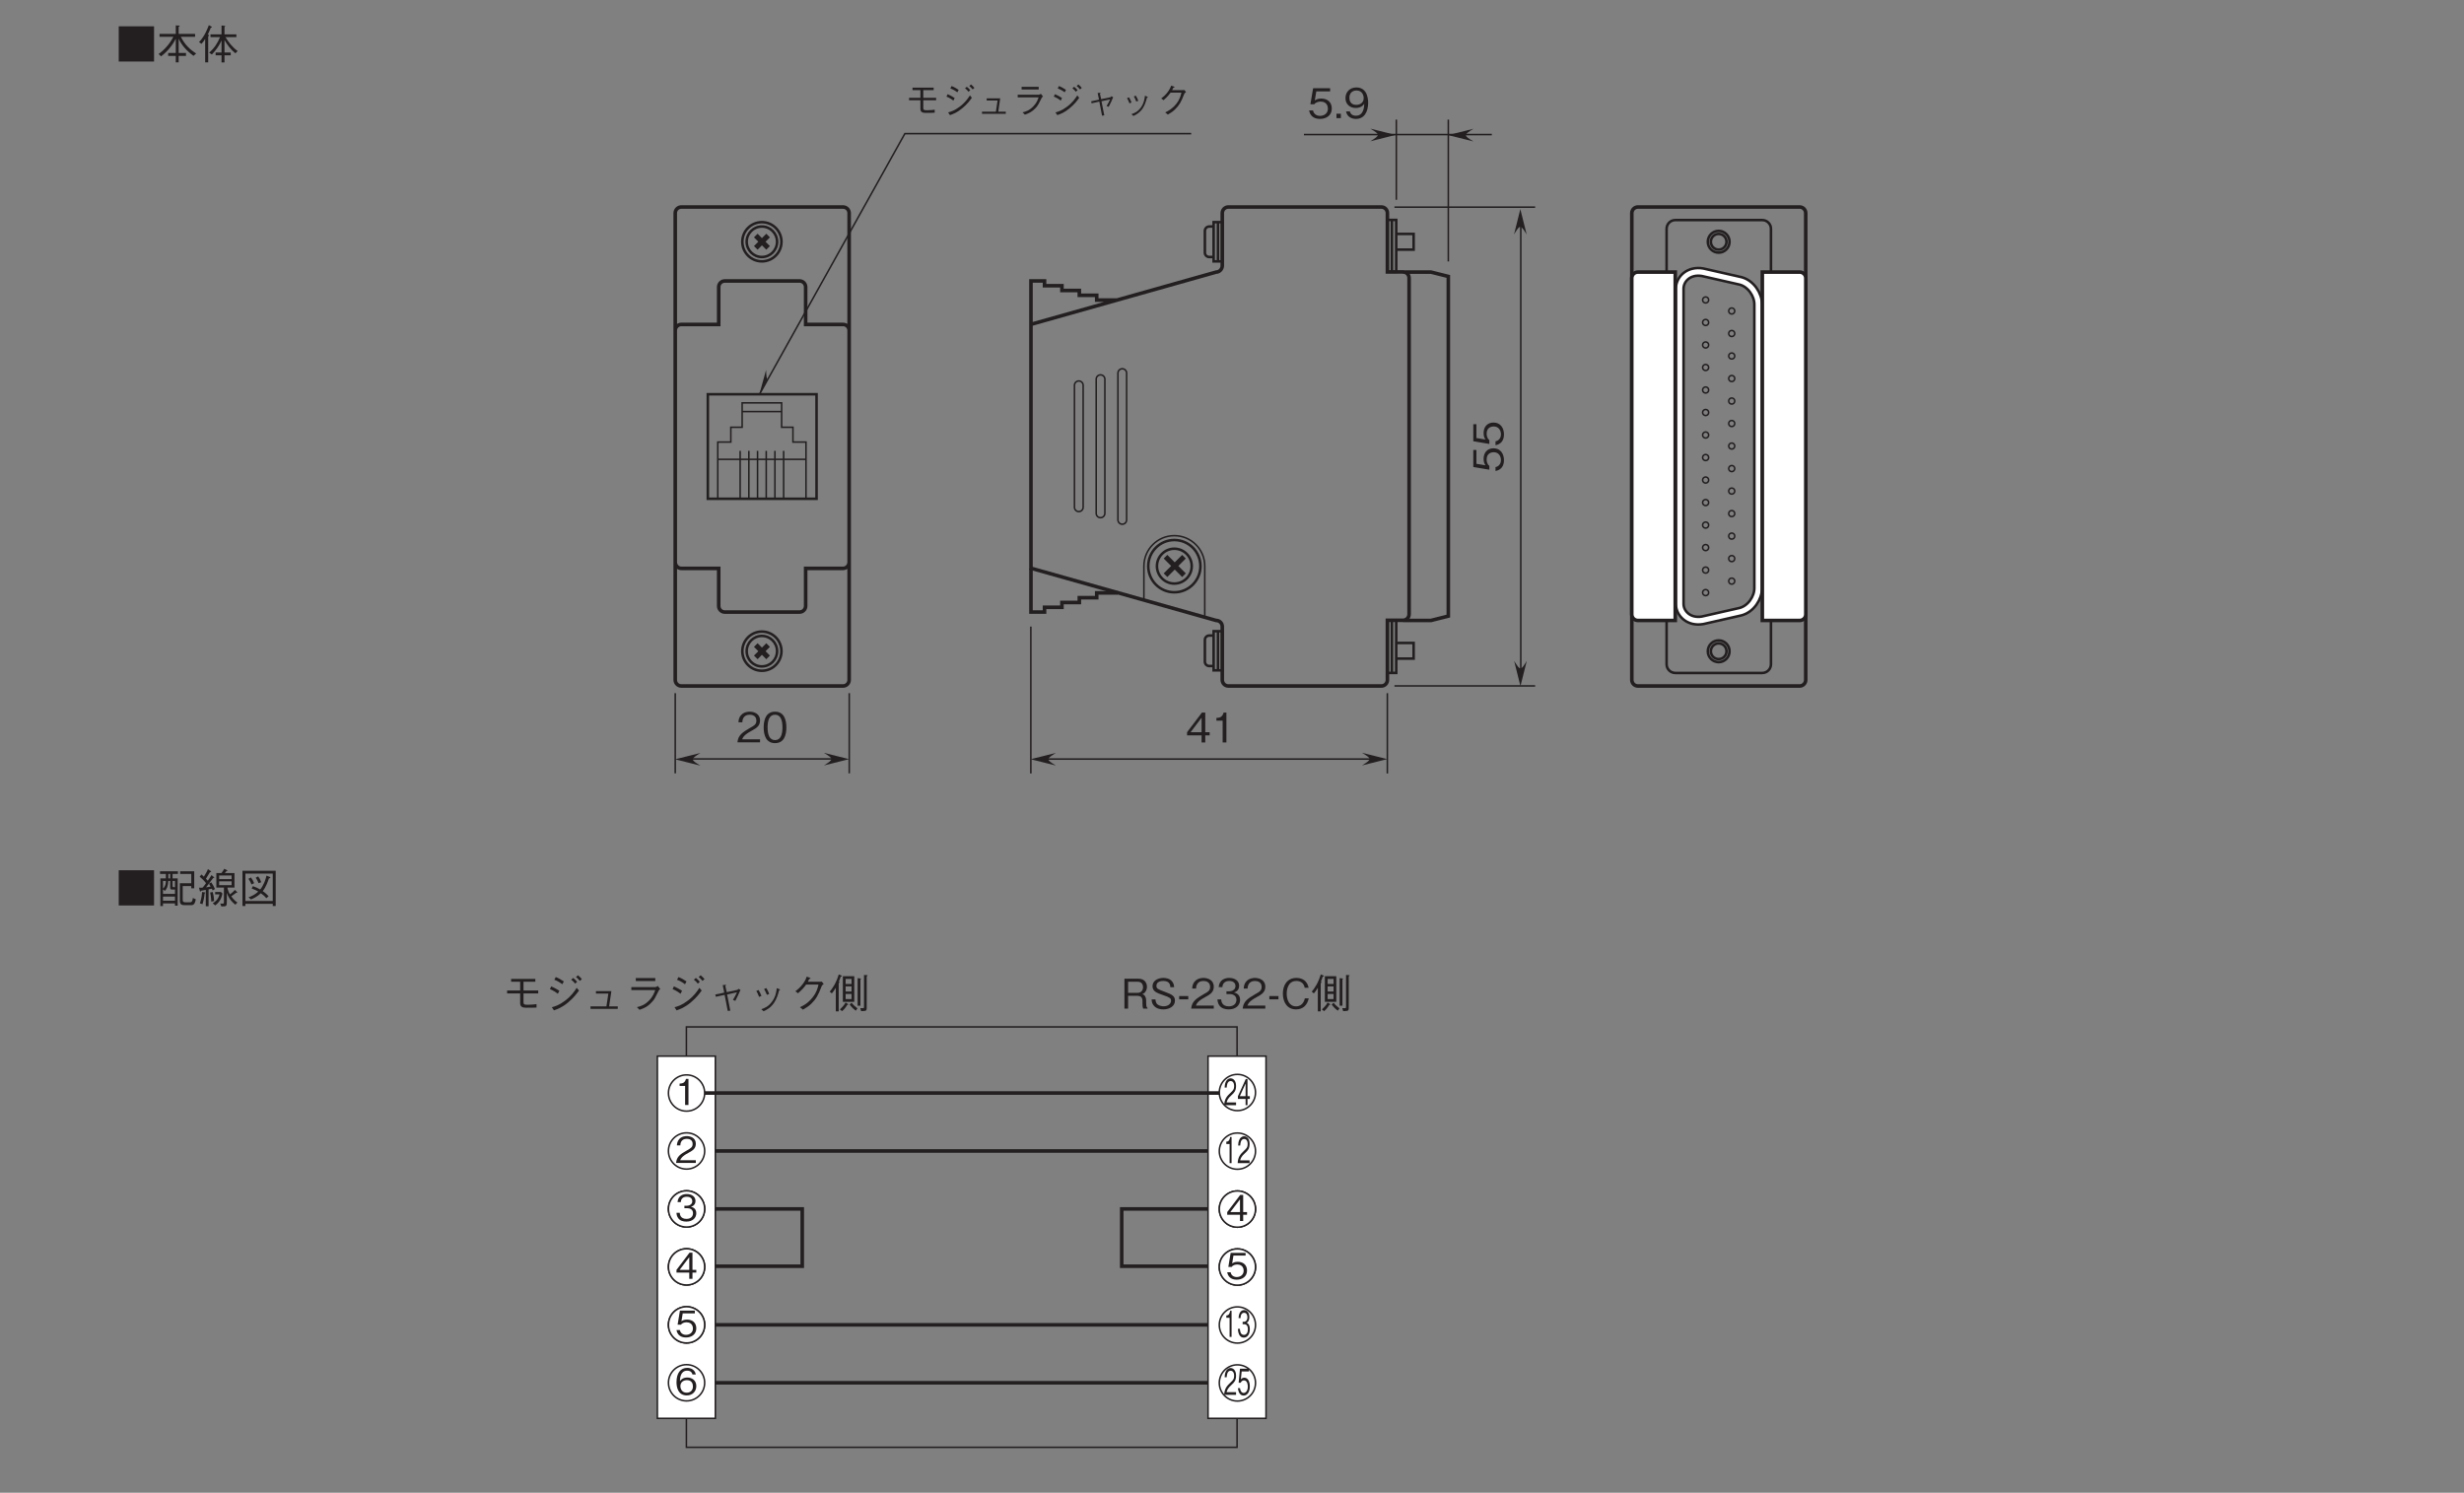 <?xml version="1.0" encoding="UTF-8"?>
<svg xmlns="http://www.w3.org/2000/svg" xmlns:xlink="http://www.w3.org/1999/xlink" width="481.89pt" height="291.97pt" viewBox="0 0 481.89 291.97" version="1.2">
<rect x="0" y="0" width="481.89" height="291.97" fill="#808080" stroke="none"/>
<defs>
<g>
<symbol overflow="visible" id="glyph0-0">
<path style="stroke:none;" d="M 0.953 -0.797 L 0.953 -7.203 L -7.047 -7.203 L -7.047 -0.797 Z M -3.375 -4 L -6.641 -1.453 L -6.641 -6.547 Z M -3.047 -4.25 L -6.312 -6.797 L 0.234 -6.797 Z M 0.562 -1.453 L -2.719 -4 L 0.562 -6.547 Z M -6.312 -1.203 L -3.047 -3.75 L 0.234 -1.203 Z M -6.312 -1.203 "/>
</symbol>
<symbol overflow="visible" id="glyph0-1">
<path style="stroke:none;" d="M -1.875 -4.734 C -3.156 -4.734 -3.828 -3.844 -3.828 -2.656 C -3.828 -1.953 -3.594 -1.609 -3.453 -1.406 L -5.234 -1.703 L -5.234 -4.406 L -5.844 -4.406 L -5.844 -1.078 L -2.703 -0.547 L -2.703 -1.297 C -3.141 -1.625 -3.234 -2.203 -3.234 -2.562 C -3.234 -3.875 -2.141 -3.969 -1.859 -3.969 C -0.922 -3.969 -0.438 -3.25 -0.438 -2.422 C -0.438 -1.766 -0.812 -1.188 -1.5 -1.062 L -1.5 -0.297 C -0.5 -0.484 0.156 -1.156 0.156 -2.422 C 0.156 -3.656 -0.531 -4.734 -1.875 -4.734 Z M -1.875 -4.734 "/>
</symbol>
<symbol overflow="visible" id="glyph1-0">
<path style="stroke:none;" d="M 0.797 0.953 L 7.203 0.953 L 7.203 -7.047 L 0.797 -7.047 Z M 4 -3.375 L 1.453 -6.641 L 6.547 -6.641 Z M 4.25 -3.047 L 6.797 -6.312 L 6.797 0.234 Z M 1.453 0.562 L 4 -2.719 L 6.547 0.562 Z M 1.203 -6.312 L 3.75 -3.047 L 1.203 0.234 Z M 1.203 -6.312 "/>
</symbol>
<symbol overflow="visible" id="glyph1-1">
<path style="stroke:none;" d="M 4.734 -1.391 L 4.734 -2 L 3.875 -2 L 3.875 -5.844 L 3.219 -5.844 L 0.312 -2 L 0.312 -1.391 L 3.156 -1.391 L 3.156 0 L 3.875 0 L 3.875 -1.391 Z M 3.156 -2 L 1 -2 L 3.156 -4.844 Z M 3.156 -2 "/>
</symbol>
<symbol overflow="visible" id="glyph1-2">
<path style="stroke:none;" d="M 2.969 0 L 2.969 -5.844 L 2.422 -5.844 C 2.172 -4.859 1.531 -4.828 1.016 -4.797 L 1.016 -4.266 L 2.234 -4.266 L 2.234 0 Z M 2.969 0 "/>
</symbol>
<symbol overflow="visible" id="glyph1-3">
<path style="stroke:none;" d="M 4.734 -1.875 C 4.734 -3.156 3.844 -3.828 2.656 -3.828 C 1.953 -3.828 1.609 -3.594 1.406 -3.453 L 1.703 -5.234 L 4.406 -5.234 L 4.406 -5.844 L 1.078 -5.844 L 0.547 -2.703 L 1.297 -2.703 C 1.625 -3.141 2.203 -3.234 2.562 -3.234 C 3.875 -3.234 3.969 -2.141 3.969 -1.859 C 3.969 -0.922 3.25 -0.438 2.422 -0.438 C 1.766 -0.438 1.188 -0.812 1.062 -1.5 L 0.297 -1.5 C 0.484 -0.5 1.156 0.156 2.422 0.156 C 3.656 0.156 4.734 -0.531 4.734 -1.875 Z M 4.734 -1.875 "/>
</symbol>
<symbol overflow="visible" id="glyph1-4">
<path style="stroke:none;" d="M 1.469 0 L 1.469 -0.859 L 0.609 -0.859 L 0.609 0 Z M 1.469 0 "/>
</symbol>
<symbol overflow="visible" id="glyph1-5">
<path style="stroke:none;" d="M 4.734 -3.016 C 4.734 -3.453 4.656 -4.453 4.203 -5.109 C 3.906 -5.547 3.359 -6 2.438 -6 C 1.125 -6 0.297 -5.078 0.297 -3.906 C 0.297 -2.641 1.25 -1.984 2.312 -1.984 C 3.391 -1.984 3.828 -2.594 3.969 -2.812 C 3.953 -2.219 3.875 -0.469 2.328 -0.469 C 1.391 -0.469 1.219 -1.109 1.156 -1.312 L 0.406 -1.312 C 0.609 -0.219 1.547 0.156 2.344 0.156 C 3.938 0.156 4.734 -1.172 4.734 -3.016 Z M 3.859 -3.906 C 3.859 -3.078 3.234 -2.594 2.391 -2.594 C 1.25 -2.594 1.062 -3.484 1.062 -3.984 C 1.062 -4.891 1.641 -5.406 2.453 -5.406 C 3.562 -5.406 3.859 -4.469 3.859 -3.906 Z M 3.859 -3.906 "/>
</symbol>
<symbol overflow="visible" id="glyph1-6">
<path style="stroke:none;" d="M 4.625 0 L 4.625 -0.594 L 1.125 -0.594 C 1.281 -0.969 1.484 -1.469 2.953 -2.25 C 4.031 -2.828 4.625 -3.266 4.625 -4.297 C 4.625 -5.609 3.438 -6 2.594 -6 C 2.312 -6 1.469 -5.953 0.922 -5.328 C 0.453 -4.828 0.422 -4.266 0.406 -3.922 L 1.156 -3.922 C 1.172 -4.234 1.234 -5.406 2.609 -5.406 C 3.156 -5.406 3.906 -5.172 3.906 -4.25 C 3.906 -3.516 3.516 -3.297 2.641 -2.812 C 1.188 -1.969 0.328 -1.391 0.203 0 Z M 4.625 0 "/>
</symbol>
<symbol overflow="visible" id="glyph1-7">
<path style="stroke:none;" d="M 4.734 -2.922 C 4.734 -4.375 4.312 -6 2.516 -6 C 0.734 -6 0.297 -4.391 0.297 -2.922 C 0.297 -1.453 0.734 0.156 2.516 0.156 C 4.312 0.156 4.734 -1.453 4.734 -2.922 Z M 3.969 -2.922 C 3.969 -1.562 3.641 -0.438 2.516 -0.438 C 1.406 -0.438 1.062 -1.547 1.062 -2.922 C 1.062 -4.234 1.375 -5.406 2.516 -5.406 C 3.641 -5.406 3.969 -4.266 3.969 -2.922 Z M 3.969 -2.922 "/>
</symbol>
<symbol overflow="visible" id="glyph1-8">
<path style="stroke:none;" d="M 0.547 -6.484 L 0.547 0.406 L 7.453 0.406 L 7.453 -6.484 Z M 0.547 -6.484 "/>
</symbol>
<symbol overflow="visible" id="glyph1-9">
<path style="stroke:none;" d="M 7.688 -1.172 C 6.5 -1.922 5.484 -2.859 4.688 -4.438 L 7.484 -4.438 L 7.484 -5 L 4.266 -5 L 4.266 -6.375 C 4.391 -6.438 4.469 -6.469 4.469 -6.547 C 4.469 -6.609 4.328 -6.609 4.297 -6.625 L 3.703 -6.656 L 3.703 -5 L 0.531 -5 L 0.531 -4.438 L 3.234 -4.438 C 2.562 -3.094 1.547 -1.938 0.344 -1.062 L 0.828 -0.609 C 2.141 -1.609 3.078 -2.812 3.703 -4.062 L 3.703 -1.266 L 2.219 -1.266 L 2.219 -0.688 L 3.703 -0.688 L 3.703 0.562 L 4.266 0.562 L 4.266 -0.688 L 5.703 -0.688 L 5.703 -1.266 L 4.266 -1.266 L 4.266 -4.062 C 4.844 -2.844 5.688 -1.797 7.172 -0.703 Z M 7.688 -1.172 "/>
</symbol>
<symbol overflow="visible" id="glyph1-10">
<path style="stroke:none;" d="M 7.812 -1.641 C 6.734 -2.422 5.969 -3.453 5.422 -4.375 L 7.562 -4.375 L 7.562 -4.906 L 5.234 -4.906 L 5.234 -6.328 C 5.266 -6.375 5.375 -6.438 5.375 -6.5 C 5.375 -6.562 5.266 -6.562 5.219 -6.578 L 4.656 -6.641 L 4.656 -4.906 L 2.5 -4.906 L 2.5 -4.375 L 4.359 -4.375 C 3.906 -3.203 3.188 -2.141 2.234 -1.328 L 2.766 -0.969 C 3.641 -1.891 4.188 -2.719 4.656 -3.703 L 4.656 -1.359 L 3.5 -1.359 L 3.5 -0.812 L 4.656 -0.812 L 4.656 0.578 L 5.234 0.578 L 5.234 -0.812 L 6.453 -0.812 L 6.453 -1.359 L 5.234 -1.359 L 5.234 -3.797 C 5.797 -2.812 6.484 -1.922 7.359 -1.203 Z M 2.766 -6.328 C 2.766 -6.375 2.719 -6.422 2.641 -6.453 L 2.172 -6.703 C 1.922 -6.062 1.375 -4.547 0.25 -3.391 L 0.734 -3.047 C 1.156 -3.531 1.312 -3.781 1.453 -4.016 L 1.453 0.562 L 2.047 0.562 L 2.047 -4.484 C 2.094 -4.531 2.172 -4.609 2.203 -4.703 C 2.234 -4.781 2.109 -4.828 1.969 -4.875 C 2.156 -5.234 2.312 -5.594 2.547 -6.203 C 2.625 -6.219 2.766 -6.234 2.766 -6.328 Z M 2.766 -6.328 "/>
</symbol>
<symbol overflow="visible" id="glyph1-11">
<path style="stroke:none;" d="M 4.125 -5.766 L 4.125 -6.281 L 0.625 -6.281 L 0.625 -5.766 L 1.766 -5.766 L 1.766 -4.891 L 0.688 -4.891 L 0.688 0.516 L 1.203 0.516 L 1.203 0 L 3.547 0 L 3.547 0.438 L 4.078 0.438 L 4.078 -4.891 L 3.078 -4.891 L 3.078 -5.766 Z M 3.547 -1.859 L 1.203 -1.859 L 1.203 -2.734 L 1.578 -2.453 C 1.984 -2.891 2.172 -3.297 2.234 -4.391 L 2.609 -4.391 L 2.609 -3.125 C 2.609 -2.781 2.703 -2.703 3.016 -2.703 L 3.547 -2.703 Z M 2.609 -4.891 L 2.25 -4.891 L 2.25 -5.766 L 2.609 -5.766 Z M 3.547 -3.172 L 3.375 -3.172 C 3.109 -3.172 3.078 -3.234 3.078 -3.469 L 3.078 -4.391 L 3.547 -4.391 Z M 1.766 -4.391 C 1.766 -4.031 1.719 -3.344 1.203 -2.891 L 1.203 -4.391 Z M 3.547 -0.516 L 1.203 -0.516 L 1.203 -1.328 L 3.547 -1.328 Z M 7.625 -0.797 L 7.047 -1.062 C 6.953 -0.297 6.781 -0.219 6.453 -0.219 L 5.547 -0.219 C 5.062 -0.219 5.062 -0.531 5.062 -0.688 L 5.062 -3.391 L 6.734 -3.391 L 6.734 -2.953 L 7.312 -2.953 L 7.312 -6.281 L 4.562 -6.281 L 4.562 -5.766 L 6.734 -5.766 L 6.734 -3.938 L 4.5 -3.938 L 4.5 -0.562 C 4.5 -0.016 4.625 0.344 5.422 0.344 L 6.672 0.344 C 7.219 0.344 7.422 0.141 7.625 -0.797 Z M 7.625 -0.797 "/>
</symbol>
<symbol overflow="visible" id="glyph1-12">
<path style="stroke:none;" d="M 0.938 0.156 C 1.125 -0.484 1.266 -1.078 1.344 -1.938 C 1.453 -2 1.484 -2.016 1.484 -2.062 C 1.484 -2.141 1.391 -2.156 1.375 -2.156 L 0.859 -2.234 C 0.766 -1.047 0.547 -0.391 0.422 -0.016 Z M 3.406 -2.234 L 3.406 -1.766 L 4.266 -1.766 C 3.984 -0.734 3.484 -0.375 2.938 -0.016 L 3.422 0.391 C 4.406 -0.328 4.703 -1.234 4.828 -1.938 L 4.531 -2.234 Z M 0.375 -5.234 C 0.719 -4.953 1.203 -4.5 1.625 -3.953 C 1.281 -3.453 1.062 -3.203 0.938 -3.078 C 0.797 -3.062 0.672 -3.062 0.531 -3.062 C 0.375 -3.062 0.344 -3.062 0.25 -3.078 L 0.422 -2.406 C 0.422 -2.359 0.438 -2.297 0.484 -2.297 C 0.547 -2.297 0.594 -2.375 0.688 -2.484 C 0.891 -2.516 1.125 -2.547 1.578 -2.641 L 1.578 0.562 L 2.125 0.562 L 2.125 -2.75 C 2.219 -2.766 2.672 -2.844 2.766 -2.875 C 2.828 -2.766 2.891 -2.578 2.922 -2.531 L 3.375 -2.812 C 3.172 -3.281 2.969 -3.656 2.641 -4.125 L 2.203 -3.844 C 2.359 -3.609 2.422 -3.5 2.516 -3.297 C 2.359 -3.25 2.297 -3.234 1.641 -3.141 C 2.031 -3.656 2.562 -4.391 3.031 -4.984 C 3.125 -4.969 3.234 -4.969 3.234 -5.047 C 3.234 -5.094 3.203 -5.125 3.172 -5.141 L 2.688 -5.531 C 2.469 -5.156 2.25 -4.812 1.969 -4.438 C 1.859 -4.562 1.625 -4.797 1.609 -4.828 C 1.75 -5.078 2.016 -5.516 2.391 -6.109 C 2.578 -6.125 2.625 -6.156 2.625 -6.203 C 2.625 -6.234 2.625 -6.266 2.562 -6.312 L 2 -6.703 C 1.797 -6.188 1.5 -5.719 1.203 -5.234 C 0.969 -5.453 0.891 -5.531 0.734 -5.656 Z M 2.422 -2.125 C 2.594 -1.469 2.641 -0.609 2.656 -0.344 L 3.203 -0.453 C 3.188 -0.906 3.141 -1.484 2.922 -2.234 Z M 7.188 -3.094 L 7.188 -5.938 L 5.297 -5.938 C 5.359 -6.016 5.516 -6.188 5.594 -6.281 C 5.719 -6.312 5.797 -6.328 5.797 -6.406 C 5.797 -6.453 5.75 -6.484 5.719 -6.5 L 5.188 -6.766 C 5.109 -6.625 4.953 -6.328 4.641 -5.938 L 3.641 -5.938 L 3.641 -3.094 L 5.125 -3.094 L 5.125 -0.219 C 5.125 -0.031 5.109 0.047 4.828 0.047 C 4.719 0.047 4.688 0.047 4.406 0.031 L 4.625 0.594 C 5.625 0.609 5.688 0.531 5.688 -0.312 L 5.688 -2.062 C 6.172 -0.703 6.922 -0.094 7.359 0.25 L 7.766 -0.172 C 7.547 -0.312 7.141 -0.578 6.562 -1.375 C 6.828 -1.562 7.25 -1.875 7.516 -2.078 C 7.688 -2.078 7.734 -2.094 7.734 -2.156 C 7.734 -2.203 7.672 -2.25 7.672 -2.25 L 7.266 -2.641 C 6.984 -2.297 6.75 -2.078 6.297 -1.766 C 6.031 -2.234 5.906 -2.562 5.797 -3.094 Z M 6.625 -4.75 L 4.188 -4.75 L 4.188 -5.453 L 6.625 -5.453 Z M 6.625 -3.562 L 4.188 -3.562 L 4.188 -4.312 L 6.625 -4.312 Z M 6.625 -3.562 "/>
</symbol>
<symbol overflow="visible" id="glyph1-13">
<path style="stroke:none;" d="M 0.75 0.5 L 1.328 0.5 L 1.328 0.078 L 6.672 0.078 L 6.672 0.5 L 7.25 0.5 L 7.25 -6.375 L 0.75 -6.375 Z M 6.672 -5.828 L 6.672 -0.469 L 1.328 -0.469 L 1.328 -5.828 Z M 1.922 -4.812 C 2.234 -4.375 2.375 -4.062 2.516 -3.703 L 3.031 -3.953 C 2.859 -4.406 2.688 -4.703 2.406 -5.078 Z M 3.344 -5.031 C 3.625 -4.594 3.781 -4.281 3.906 -3.953 L 4.422 -4.141 C 4.25 -4.641 4.078 -4.938 3.828 -5.281 Z M 2.406 -0.781 C 2.859 -0.953 3.594 -1.281 4.344 -1.984 C 4.906 -1.594 5.156 -1.344 5.422 -1.016 L 5.859 -1.406 C 5.656 -1.625 5.266 -2.031 4.719 -2.406 C 5.406 -3.266 5.797 -4.484 5.922 -4.891 C 6 -4.891 6.203 -4.922 6.203 -5.047 C 6.203 -5.109 6.125 -5.156 6.062 -5.188 L 5.453 -5.438 C 5.266 -4.641 4.922 -3.562 4.219 -2.719 C 3.641 -3.062 3.203 -3.219 2.797 -3.375 L 2.547 -2.906 C 3 -2.75 3.438 -2.547 3.844 -2.312 C 3.156 -1.688 2.578 -1.422 1.938 -1.188 Z M 2.406 -0.781 "/>
</symbol>
<symbol overflow="visible" id="glyph1-14">
<path style="stroke:none;" d="M 4.172 -2.969 L 7.047 -2.969 L 7.047 -3.547 L 4.172 -3.547 L 4.172 -5.25 L 6.484 -5.25 L 6.484 -5.812 L 1.75 -5.812 L 1.75 -5.25 L 3.516 -5.25 L 3.516 -3.547 L 0.969 -3.547 L 0.969 -2.969 L 3.516 -2.969 L 3.516 -1.047 C 3.516 -0.375 3.969 -0.172 4.641 -0.172 C 5.734 -0.172 6.172 -0.172 6.719 -0.203 L 6.719 -0.875 C 6.219 -0.812 5.609 -0.75 4.953 -0.75 C 4.25 -0.75 4.172 -0.875 4.172 -1.312 Z M 4.172 -2.969 "/>
</symbol>
<symbol overflow="visible" id="glyph1-15">
<path style="stroke:none;" d="M 2.203 -5.641 C 2.781 -5.422 3.172 -5.203 3.766 -4.766 L 4.062 -5.312 C 3.625 -5.609 3.031 -5.969 2.484 -6.172 Z M 1.344 -3.812 C 2.141 -3.453 2.516 -3.203 2.891 -2.906 L 3.188 -3.484 C 2.672 -3.828 2.078 -4.141 1.594 -4.344 Z M 6.656 -5.219 C 6.484 -5.484 6.125 -5.828 5.891 -6 L 5.5 -5.656 C 5.75 -5.484 6.094 -5.141 6.266 -4.891 Z M 6.578 -4.062 C 6.109 -3.344 5.547 -2.484 4.281 -1.531 C 3.125 -0.656 2.344 -0.438 1.719 -0.266 L 2.125 0.344 C 2.859 0.078 3.688 -0.203 4.875 -1.188 C 6 -2.125 6.562 -2.906 7.031 -3.531 Z M 7.578 -5.75 C 7.391 -6.031 7.141 -6.234 6.828 -6.516 L 6.438 -6.188 C 6.703 -5.953 6.984 -5.703 7.188 -5.422 Z M 7.578 -5.75 "/>
</symbol>
<symbol overflow="visible" id="glyph1-16">
<path style="stroke:none;" d="M 4.922 -0.438 L 5.359 -3.422 L 2.344 -3.422 L 2.344 -2.938 L 4.766 -2.938 L 4.391 -0.438 L 1.281 -0.438 L 1.281 0.047 L 6.609 0.047 L 6.609 -0.438 Z M 4.922 -0.438 "/>
</symbol>
<symbol overflow="visible" id="glyph1-17">
<path style="stroke:none;" d="M 5.953 -5.969 L 2.141 -5.969 L 2.141 -5.391 L 5.953 -5.391 Z M 5.938 -3.625 C 5.766 -3.109 5.516 -2.391 4.734 -1.578 C 3.828 -0.656 3.078 -0.469 2.359 -0.281 L 2.875 0.234 C 3.75 -0.078 4.562 -0.375 5.562 -1.594 C 5.812 -1.891 5.891 -2.062 6.641 -3.547 C 6.703 -3.641 6.734 -3.672 6.922 -3.828 L 6.438 -4.438 C 6.281 -4.297 6.078 -4.203 6 -4.203 L 1.266 -4.203 L 1.266 -3.625 Z M 5.938 -3.625 "/>
</symbol>
<symbol overflow="visible" id="glyph1-18">
<path style="stroke:none;" d="M 3.922 -3.219 L 3.656 -4.422 C 3.688 -4.453 3.797 -4.562 3.797 -4.594 C 3.797 -4.656 3.734 -4.656 3.531 -4.641 L 3.141 -4.594 L 3.438 -3.125 L 1.688 -2.75 L 1.797 -2.312 L 3.516 -2.688 L 4.125 0.453 L 4.625 0.406 L 4 -2.766 L 5.922 -3.188 C 5.75 -2.781 5.453 -2.188 5.141 -1.703 L 5.609 -1.516 C 5.984 -2.203 6.297 -2.938 6.609 -3.656 L 6.234 -3.875 C 6.109 -3.703 6 -3.672 5.969 -3.656 Z M 3.922 -3.219 "/>
</symbol>
<symbol overflow="visible" id="glyph1-19">
<path style="stroke:none;" d="M 1.719 -3.438 C 1.859 -3.203 2.094 -2.781 2.266 -2.281 L 2.719 -2.5 C 2.531 -3 2.266 -3.453 2.141 -3.641 Z M 3.234 -3.828 C 3.344 -3.641 3.594 -3.203 3.797 -2.688 L 4.234 -2.875 C 4.062 -3.359 3.828 -3.797 3.656 -4.016 Z M 3.141 0.516 C 3.812 0.203 4.516 -0.156 5.188 -1.141 C 5.688 -1.844 5.969 -2.797 6.172 -3.578 C 6.328 -3.641 6.359 -3.641 6.359 -3.703 C 6.359 -3.75 6.312 -3.781 6.125 -3.844 L 5.719 -4 C 5.625 -3.266 5.516 -2.391 4.828 -1.422 C 4.109 -0.391 3.375 -0.125 2.688 0.125 Z M 3.141 0.516 "/>
</symbol>
<symbol overflow="visible" id="glyph1-20">
<path style="stroke:none;" d="M 3.797 -5.25 C 3.906 -5.453 3.984 -5.609 4.062 -5.797 C 4.219 -5.812 4.312 -5.828 4.312 -5.891 C 4.312 -5.906 4.312 -5.984 4.156 -6.047 L 3.578 -6.25 C 3.469 -5.938 3.328 -5.531 2.844 -4.859 C 2.266 -4.094 1.797 -3.734 1.359 -3.391 L 1.875 -3 C 2.734 -3.75 3.109 -4.219 3.453 -4.703 L 5.875 -4.703 C 5.719 -4.016 5.516 -3.172 4.672 -2.125 C 3.797 -1.031 2.953 -0.609 2.25 -0.266 L 2.828 0.203 C 3.516 -0.188 3.922 -0.438 4.469 -0.953 C 5.406 -1.875 5.828 -2.625 6.484 -4.359 C 6.547 -4.5 6.578 -4.578 6.891 -4.828 L 6.516 -5.281 C 6.406 -5.25 6.359 -5.25 6.234 -5.25 Z M 3.797 -5.25 "/>
</symbol>
<symbol overflow="visible" id="glyph1-21">
<path style="stroke:none;" d="M 4.875 -1.328 L 4.875 -6.328 L 2.641 -6.328 L 2.641 -1.328 Z M 4.344 -3.344 L 3.188 -3.344 L 3.188 -4.344 L 4.344 -4.344 Z M 4.344 -4.812 L 3.188 -4.812 L 3.188 -5.812 L 4.344 -5.812 Z M 4.344 -1.859 L 3.188 -1.859 L 3.188 -2.859 L 4.344 -2.859 Z M 2.453 -6.359 C 2.453 -6.438 2.391 -6.469 2.328 -6.484 L 1.844 -6.688 C 1.328 -5 0.688 -4.047 0.078 -3.312 L 0.484 -2.969 C 0.641 -3.156 0.891 -3.438 1.266 -4.062 L 1.266 0.547 L 1.828 0.547 L 1.828 -4.953 C 1.891 -5.016 1.984 -5.109 1.984 -5.156 C 1.984 -5.203 1.953 -5.219 1.859 -5.297 C 1.953 -5.516 2.094 -5.828 2.219 -6.266 C 2.375 -6.281 2.453 -6.281 2.453 -6.359 Z M 7.484 -6.469 C 7.484 -6.531 7.391 -6.547 7.312 -6.547 L 6.781 -6.578 L 6.781 -0.344 C 6.781 -0.172 6.781 -0.109 6.641 -0.094 C 6.594 -0.094 6.25 -0.094 6.047 -0.094 L 6.219 0.5 C 6.719 0.469 6.797 0.469 6.906 0.453 C 7.25 0.438 7.312 0.25 7.312 -0.156 L 7.312 -6.328 C 7.469 -6.422 7.484 -6.422 7.484 -6.469 Z M 6.188 -5.812 C 6.188 -5.875 6.078 -5.891 6.016 -5.906 L 5.531 -5.953 L 5.531 -0.562 L 6.078 -0.562 L 6.078 -5.656 C 6.094 -5.672 6.188 -5.781 6.188 -5.812 Z M 5.5 -0.047 C 5.016 -0.406 4.688 -0.719 4.359 -1.141 L 3.969 -0.812 C 4.281 -0.359 4.609 -0.016 5.172 0.406 Z M 3.703 -0.812 C 3.703 -0.875 3.609 -0.922 3.578 -0.938 L 3.172 -1.188 C 2.875 -0.609 2.406 -0.156 2.062 0.172 L 2.5 0.5 C 2.953 0.094 3.234 -0.266 3.5 -0.734 C 3.625 -0.734 3.703 -0.75 3.703 -0.812 Z M 3.703 -0.812 "/>
</symbol>
<symbol overflow="visible" id="glyph1-22">
<path style="stroke:none;" d="M 5.141 0 L 5.141 -0.125 C 5.031 -0.203 4.969 -0.266 4.938 -0.453 C 4.906 -0.609 4.875 -0.875 4.875 -1.125 L 4.875 -1.562 C 4.875 -1.734 4.859 -2.109 4.672 -2.406 C 4.5 -2.719 4.312 -2.766 4.109 -2.828 C 4.25 -2.891 4.422 -2.953 4.578 -3.109 C 4.859 -3.391 5.031 -3.828 5.031 -4.266 C 5.031 -5 4.578 -5.844 3.406 -5.844 L 0.625 -5.844 L 0.625 0 L 1.344 0 L 1.344 -2.5 L 3.172 -2.5 C 3.703 -2.5 4.156 -2.297 4.156 -1.5 L 4.156 -1 C 4.156 -0.516 4.188 -0.297 4.281 0 Z M 4.266 -4.188 C 4.266 -3.562 3.875 -3.078 3.188 -3.078 L 1.344 -3.078 L 1.344 -5.25 L 3.266 -5.25 C 3.969 -5.25 4.266 -4.734 4.266 -4.188 Z M 4.266 -4.188 "/>
</symbol>
<symbol overflow="visible" id="glyph1-23">
<path style="stroke:none;" d="M 5.031 -1.562 C 5.031 -2.469 4.406 -2.781 3.125 -3.25 C 1.656 -3.797 1.406 -3.891 1.406 -4.453 C 1.406 -5.031 1.859 -5.406 2.766 -5.406 C 4.047 -5.406 4.109 -4.578 4.125 -4.188 L 4.875 -4.188 C 4.859 -4.406 4.828 -4.797 4.562 -5.188 C 4.094 -5.922 3.172 -6 2.781 -6 C 1.594 -6 0.641 -5.391 0.641 -4.391 C 0.641 -3.344 1.531 -3.047 2.672 -2.656 C 4 -2.203 4.266 -2.047 4.266 -1.531 C 4.266 -1.016 3.766 -0.453 2.828 -0.453 C 2.594 -0.453 2.062 -0.5 1.656 -0.781 C 1.266 -1.094 1.234 -1.547 1.219 -1.797 L 0.469 -1.797 C 0.484 -1.516 0.5 -1.109 0.797 -0.703 C 1.344 0.062 2.25 0.156 2.75 0.156 C 3.984 0.156 5.031 -0.484 5.031 -1.562 Z M 5.031 -1.562 "/>
</symbol>
<symbol overflow="visible" id="glyph1-24">
<path style="stroke:none;" d="M 2.156 -1.812 L 2.156 -2.453 L 0.375 -2.453 L 0.375 -1.812 Z M 2.156 -1.812 "/>
</symbol>
<symbol overflow="visible" id="glyph1-25">
<path style="stroke:none;" d="M 4.734 -1.719 C 4.734 -2.844 3.859 -3.062 3.531 -3.156 C 3.781 -3.234 4.547 -3.484 4.547 -4.469 C 4.547 -5.375 3.781 -6 2.609 -6 C 1.719 -6 0.656 -5.609 0.547 -4.203 L 1.266 -4.203 C 1.281 -4.422 1.312 -4.719 1.562 -5 C 1.812 -5.297 2.219 -5.406 2.594 -5.406 C 3.578 -5.406 3.828 -4.844 3.828 -4.391 C 3.828 -3.609 3.031 -3.375 2.578 -3.375 L 2.062 -3.375 L 2.062 -2.844 L 2.688 -2.844 C 3.297 -2.844 4.016 -2.562 4.016 -1.719 C 4.016 -1.016 3.516 -0.438 2.531 -0.438 C 1.125 -0.438 1.062 -1.5 1.031 -1.797 L 0.297 -1.797 C 0.328 -1.5 0.359 -1.078 0.672 -0.625 C 1.109 -0.016 1.844 0.156 2.516 0.156 C 3.922 0.156 4.734 -0.672 4.734 -1.719 Z M 4.734 -1.719 "/>
</symbol>
<symbol overflow="visible" id="glyph1-26">
<path style="stroke:none;" d="M 5.562 -2 L 4.797 -2 C 4.734 -1.703 4.438 -0.438 3.078 -0.438 C 1.703 -0.438 1.25 -1.781 1.25 -2.906 C 1.25 -3.469 1.375 -5.406 3.141 -5.406 C 3.766 -5.406 4.578 -5.156 4.766 -4.078 L 5.531 -4.078 C 5.484 -4.297 5.406 -4.672 5.125 -5.078 C 4.562 -5.922 3.547 -6 3.156 -6 C 1.344 -6 0.5 -4.594 0.5 -2.938 C 0.5 -1.203 1.391 0.156 3.062 0.156 C 4.547 0.156 5.281 -0.781 5.562 -2 Z M 5.562 -2 "/>
</symbol>
<symbol overflow="visible" id="glyph2-0">
<path style="stroke:none;" d="M 0.703 0.844 L 6.297 0.844 L 6.297 -6.156 L 0.703 -6.156 Z M 3.5 -2.953 L 1.281 -5.812 L 5.719 -5.812 Z M 3.719 -2.656 L 5.953 -5.516 L 5.953 0.203 Z M 1.281 0.484 L 3.5 -2.375 L 5.719 0.484 Z M 1.047 -5.516 L 3.281 -2.656 L 1.047 0.203 Z M 1.047 -5.516 "/>
</symbol>
<symbol overflow="visible" id="glyph2-1">
<path style="stroke:none;" d="M 3.641 -2.609 L 6.156 -2.609 L 6.156 -3.094 L 3.641 -3.094 L 3.641 -4.594 L 5.672 -4.594 L 5.672 -5.078 L 1.531 -5.078 L 1.531 -4.594 L 3.078 -4.594 L 3.078 -3.094 L 0.859 -3.094 L 0.859 -2.609 L 3.078 -2.609 L 3.078 -0.906 C 3.078 -0.328 3.484 -0.141 4.062 -0.141 C 5.016 -0.141 5.406 -0.156 5.875 -0.188 L 5.875 -0.766 C 5.438 -0.703 4.906 -0.656 4.344 -0.656 C 3.719 -0.656 3.641 -0.766 3.641 -1.141 Z M 3.641 -2.609 "/>
</symbol>
<symbol overflow="visible" id="glyph2-2">
<path style="stroke:none;" d="M 1.938 -4.938 C 2.422 -4.734 2.781 -4.562 3.297 -4.172 L 3.562 -4.641 C 3.172 -4.906 2.656 -5.219 2.172 -5.391 Z M 1.172 -3.328 C 1.875 -3.031 2.203 -2.812 2.531 -2.547 L 2.781 -3.047 C 2.344 -3.359 1.812 -3.625 1.406 -3.797 Z M 5.828 -4.578 C 5.672 -4.797 5.359 -5.109 5.156 -5.25 L 4.812 -4.953 C 5.031 -4.797 5.328 -4.5 5.484 -4.281 Z M 5.766 -3.562 C 5.344 -2.922 4.859 -2.172 3.75 -1.344 C 2.734 -0.578 2.047 -0.391 1.5 -0.234 L 1.859 0.297 C 2.5 0.062 3.219 -0.172 4.266 -1.047 C 5.25 -1.859 5.75 -2.547 6.141 -3.094 Z M 6.641 -5.031 C 6.469 -5.281 6.25 -5.453 5.984 -5.703 L 5.641 -5.406 C 5.859 -5.203 6.125 -4.984 6.297 -4.734 Z M 6.641 -5.031 "/>
</symbol>
<symbol overflow="visible" id="glyph2-3">
<path style="stroke:none;" d="M 4.312 -0.375 L 4.688 -2.984 L 2.047 -2.984 L 2.047 -2.562 L 4.172 -2.562 L 3.844 -0.375 L 1.125 -0.375 L 1.125 0.031 L 5.781 0.031 L 5.781 -0.375 Z M 4.312 -0.375 "/>
</symbol>
<symbol overflow="visible" id="glyph2-4">
<path style="stroke:none;" d="M 5.219 -5.234 L 1.875 -5.234 L 1.875 -4.719 L 5.219 -4.719 Z M 5.188 -3.172 C 5.047 -2.719 4.828 -2.094 4.141 -1.391 C 3.344 -0.578 2.688 -0.406 2.062 -0.25 L 2.516 0.203 C 3.281 -0.062 3.984 -0.328 4.875 -1.391 C 5.078 -1.656 5.156 -1.797 5.812 -3.094 C 5.859 -3.188 5.891 -3.219 6.062 -3.359 L 5.641 -3.875 C 5.5 -3.766 5.312 -3.688 5.25 -3.688 L 1.109 -3.688 L 1.109 -3.172 Z M 5.188 -3.172 "/>
</symbol>
<symbol overflow="visible" id="glyph2-5">
<path style="stroke:none;" d="M 3.438 -2.828 L 3.203 -3.875 C 3.219 -3.891 3.312 -3.984 3.312 -4.016 C 3.312 -4.078 3.266 -4.078 3.094 -4.062 L 2.75 -4.031 L 3.016 -2.734 L 1.484 -2.406 L 1.562 -2.016 L 3.078 -2.359 L 3.609 0.406 L 4.047 0.344 L 3.5 -2.422 L 5.188 -2.781 C 5.031 -2.438 4.766 -1.906 4.5 -1.484 L 4.906 -1.328 C 5.234 -1.938 5.516 -2.562 5.781 -3.203 L 5.453 -3.391 C 5.344 -3.234 5.25 -3.219 5.234 -3.203 Z M 3.438 -2.828 "/>
</symbol>
<symbol overflow="visible" id="glyph2-6">
<path style="stroke:none;" d="M 1.5 -3.016 C 1.625 -2.797 1.828 -2.438 1.984 -2 L 2.375 -2.188 C 2.219 -2.625 1.984 -3.016 1.875 -3.188 Z M 2.828 -3.359 C 2.922 -3.188 3.156 -2.797 3.312 -2.359 L 3.703 -2.516 C 3.562 -2.938 3.344 -3.312 3.203 -3.516 Z M 2.75 0.453 C 3.328 0.172 3.953 -0.141 4.547 -1 C 4.969 -1.609 5.219 -2.438 5.406 -3.141 C 5.547 -3.188 5.562 -3.188 5.562 -3.234 C 5.562 -3.281 5.516 -3.312 5.359 -3.359 L 5 -3.5 C 4.922 -2.859 4.828 -2.094 4.234 -1.234 C 3.594 -0.344 2.953 -0.109 2.359 0.109 Z M 2.75 0.453 "/>
</symbol>
<symbol overflow="visible" id="glyph2-7">
<path style="stroke:none;" d="M 3.312 -4.594 C 3.422 -4.766 3.484 -4.906 3.562 -5.062 C 3.688 -5.078 3.781 -5.094 3.781 -5.156 C 3.781 -5.172 3.766 -5.25 3.641 -5.297 L 3.141 -5.469 C 3.031 -5.188 2.906 -4.844 2.484 -4.25 C 1.984 -3.578 1.562 -3.266 1.188 -2.969 L 1.641 -2.625 C 2.391 -3.281 2.719 -3.703 3.031 -4.109 L 5.141 -4.109 C 5 -3.516 4.828 -2.766 4.094 -1.859 C 3.312 -0.906 2.578 -0.531 1.969 -0.234 L 2.484 0.188 C 3.078 -0.156 3.438 -0.375 3.906 -0.844 C 4.719 -1.641 5.094 -2.297 5.672 -3.812 C 5.719 -3.938 5.766 -4 6.031 -4.234 L 5.703 -4.625 C 5.594 -4.594 5.562 -4.594 5.453 -4.594 Z M 3.312 -4.594 "/>
</symbol>
<symbol overflow="visible" id="glyph2-8">
<path style="stroke:none;" d="M 2.609 0 L 2.609 -5.109 L 2.125 -5.109 C 1.906 -4.25 1.344 -4.219 0.875 -4.188 L 0.875 -3.734 L 1.953 -3.734 L 1.953 0 Z M 2.609 0 "/>
</symbol>
<symbol overflow="visible" id="glyph2-9">
<path style="stroke:none;" d="M 4.141 -1.5 C 4.141 -2.484 3.375 -2.688 3.094 -2.766 C 3.312 -2.828 3.984 -3.047 3.984 -3.906 C 3.984 -4.703 3.297 -5.25 2.281 -5.25 C 1.5 -5.25 0.578 -4.906 0.469 -3.672 L 1.109 -3.672 C 1.125 -3.875 1.156 -4.125 1.359 -4.375 C 1.594 -4.641 1.938 -4.719 2.281 -4.719 C 3.125 -4.719 3.359 -4.234 3.359 -3.844 C 3.359 -3.156 2.656 -2.953 2.266 -2.953 L 1.812 -2.953 L 1.812 -2.484 L 2.344 -2.484 C 2.891 -2.484 3.5 -2.25 3.5 -1.5 C 3.5 -0.875 3.078 -0.391 2.219 -0.391 C 0.984 -0.391 0.922 -1.312 0.906 -1.578 L 0.266 -1.578 C 0.281 -1.312 0.312 -0.938 0.594 -0.547 C 0.969 0 1.609 0.141 2.203 0.141 C 3.438 0.141 4.141 -0.594 4.141 -1.5 Z M 4.141 -1.5 "/>
</symbol>
<symbol overflow="visible" id="glyph2-10">
<path style="stroke:none;" d="M 4.141 -1.219 L 4.141 -1.75 L 3.391 -1.75 L 3.391 -5.109 L 2.812 -5.109 L 0.266 -1.75 L 0.266 -1.219 L 2.766 -1.219 L 2.766 0 L 3.391 0 L 3.391 -1.219 Z M 2.766 -1.75 L 0.875 -1.75 L 2.766 -4.234 Z M 2.766 -1.75 "/>
</symbol>
<symbol overflow="visible" id="glyph2-11">
<path style="stroke:none;" d="M 4.141 -1.641 C 4.141 -2.766 3.359 -3.359 2.328 -3.359 C 1.703 -3.359 1.406 -3.156 1.234 -3.031 L 1.484 -4.578 L 3.859 -4.578 L 3.859 -5.109 L 0.938 -5.109 L 0.484 -2.359 L 1.141 -2.359 C 1.422 -2.75 1.922 -2.828 2.234 -2.828 C 3.391 -2.828 3.484 -1.875 3.484 -1.625 C 3.484 -0.812 2.844 -0.375 2.125 -0.375 C 1.547 -0.375 1.031 -0.703 0.938 -1.312 L 0.266 -1.312 C 0.422 -0.438 1.016 0.141 2.125 0.141 C 3.203 0.141 4.141 -0.469 4.141 -1.641 Z M 4.141 -1.641 "/>
</symbol>
<symbol overflow="visible" id="glyph2-12">
<path style="stroke:none;" d="M 4.141 -1.688 C 4.141 -2.797 3.297 -3.359 2.391 -3.359 C 1.625 -3.359 1.188 -3.016 0.938 -2.656 C 0.953 -3.172 1.016 -4.703 2.359 -4.703 C 3.203 -4.703 3.344 -4.141 3.391 -3.953 L 4.047 -3.953 C 3.859 -4.938 3.031 -5.25 2.359 -5.25 C 1.094 -5.25 0.266 -4.266 0.266 -2.438 C 0.266 -1.547 0.531 0.141 2.281 0.141 C 3.422 0.141 4.141 -0.672 4.141 -1.688 Z M 3.484 -1.625 C 3.484 -0.859 2.984 -0.391 2.266 -0.391 C 1.312 -0.391 1.031 -1.172 1.031 -1.688 C 1.031 -2.469 1.656 -2.844 2.297 -2.844 C 2.641 -2.844 3.016 -2.75 3.234 -2.453 C 3.438 -2.188 3.484 -1.859 3.484 -1.625 Z M 3.484 -1.625 "/>
</symbol>
<symbol overflow="visible" id="glyph2-13">
<path style="stroke:none;" d="M 4.047 0 L 4.047 -0.531 L 0.984 -0.531 C 1.125 -0.844 1.297 -1.281 2.594 -1.969 C 3.531 -2.469 4.047 -2.859 4.047 -3.766 C 4.047 -4.906 3 -5.25 2.281 -5.25 C 2.016 -5.25 1.281 -5.203 0.812 -4.672 C 0.406 -4.234 0.375 -3.734 0.344 -3.438 L 1.016 -3.438 C 1.031 -3.703 1.078 -4.719 2.281 -4.719 C 2.766 -4.719 3.422 -4.531 3.422 -3.719 C 3.422 -3.078 3.078 -2.891 2.312 -2.453 C 1.031 -1.734 0.281 -1.219 0.188 0 Z M 4.047 0 "/>
</symbol>
<symbol overflow="visible" id="glyph3-0">
<path style="stroke:none;" d="M 0.422 0.844 L 3.781 0.844 L 3.781 -6.156 L 0.422 -6.156 Z M 2.094 -2.953 L 0.766 -5.812 L 3.438 -5.812 Z M 2.234 -2.656 L 3.578 -5.516 L 3.578 0.203 Z M 0.766 0.484 L 2.094 -2.375 L 3.438 0.484 Z M 0.625 -5.516 L 1.969 -2.656 L 0.625 0.203 Z M 0.625 -5.516 "/>
</symbol>
<symbol overflow="visible" id="glyph3-1">
<path style="stroke:none;" d="M 1.562 0 L 1.562 -5.109 L 1.281 -5.109 C 1.141 -4.25 0.797 -4.219 0.531 -4.188 L 0.531 -3.734 L 1.172 -3.734 L 1.172 0 Z M 1.562 0 "/>
</symbol>
<symbol overflow="visible" id="glyph3-2">
<path style="stroke:none;" d="M 2.438 0 L 2.438 -0.531 L 0.594 -0.531 C 0.672 -0.844 0.781 -1.281 1.562 -1.969 C 2.125 -2.469 2.438 -2.859 2.438 -3.766 C 2.438 -4.906 1.797 -5.25 1.359 -5.25 C 1.219 -5.25 0.766 -5.203 0.484 -4.672 C 0.234 -4.234 0.219 -3.734 0.203 -3.438 L 0.609 -3.438 C 0.625 -3.703 0.656 -4.719 1.375 -4.719 C 1.656 -4.719 2.062 -4.531 2.062 -3.719 C 2.062 -3.078 1.844 -2.891 1.391 -2.453 C 0.625 -1.734 0.172 -1.219 0.109 0 Z M 2.438 0 "/>
</symbol>
<symbol overflow="visible" id="glyph3-3">
<path style="stroke:none;" d="M 2.484 -1.219 L 2.484 -1.75 L 2.031 -1.75 L 2.031 -5.109 L 1.688 -5.109 L 0.156 -1.75 L 0.156 -1.219 L 1.656 -1.219 L 1.656 0 L 2.031 0 L 2.031 -1.219 Z M 1.656 -1.75 L 0.531 -1.75 L 1.656 -4.234 Z M 1.656 -1.75 "/>
</symbol>
<symbol overflow="visible" id="glyph3-4">
<path style="stroke:none;" d="M 2.484 -1.641 C 2.484 -2.766 2.016 -3.359 1.391 -3.359 C 1.031 -3.359 0.844 -3.156 0.734 -3.031 L 0.891 -4.578 L 2.312 -4.578 L 2.312 -5.109 L 0.562 -5.109 L 0.297 -2.359 L 0.688 -2.359 C 0.859 -2.75 1.156 -2.828 1.344 -2.828 C 2.031 -2.828 2.094 -1.875 2.094 -1.625 C 2.094 -0.812 1.703 -0.375 1.281 -0.375 C 0.922 -0.375 0.625 -0.703 0.562 -1.312 L 0.156 -1.312 C 0.25 -0.438 0.609 0.141 1.281 0.141 C 1.922 0.141 2.484 -0.469 2.484 -1.641 Z M 2.484 -1.641 "/>
</symbol>
<symbol overflow="visible" id="glyph3-5">
<path style="stroke:none;" d="M 2.484 -1.5 C 2.484 -2.484 2.031 -2.688 1.859 -2.766 C 1.984 -2.828 2.391 -3.047 2.391 -3.906 C 2.391 -4.703 1.984 -5.25 1.375 -5.25 C 0.906 -5.25 0.344 -4.906 0.281 -3.672 L 0.672 -3.672 C 0.672 -3.875 0.688 -4.125 0.812 -4.375 C 0.953 -4.641 1.172 -4.719 1.359 -4.719 C 1.875 -4.719 2.016 -4.234 2.016 -3.844 C 2.016 -3.156 1.594 -2.953 1.359 -2.953 L 1.078 -2.953 L 1.078 -2.484 L 1.406 -2.484 C 1.734 -2.484 2.109 -2.25 2.109 -1.5 C 2.109 -0.875 1.844 -0.391 1.328 -0.391 C 0.594 -0.391 0.562 -1.312 0.547 -1.578 L 0.156 -1.578 C 0.172 -1.312 0.188 -0.938 0.359 -0.547 C 0.578 0 0.969 0.141 1.312 0.141 C 2.062 0.141 2.484 -0.594 2.484 -1.5 Z M 2.484 -1.5 "/>
</symbol>
</g>
</defs>
<g id="surface1">
<path style="fill:none;stroke-width:3;stroke-linecap:butt;stroke-linejoin:miter;stroke:rgb(13.73%,12.16%,12.549%);stroke-opacity:1;stroke-miterlimit:4;" d="M 1342.416 88.339 L 2419.38 88.339 L 2419.38 910.597 L 1342.416 910.597 Z M 1342.416 88.339 " transform="matrix(0.1,0,0,-0.1,-0,291.922)"/>
<path style="fill:none;stroke-width:7;stroke-linecap:butt;stroke-linejoin:miter;stroke:rgb(13.73%,12.16%,12.549%);stroke-opacity:1;stroke-miterlimit:4;" d="M 1378.127 554.617 L 1568.952 554.617 L 1568.952 442.521 L 1378.127 442.521 " transform="matrix(0.1,0,0,-0.1,-0,291.922)"/>
<path style="fill:none;stroke-width:7;stroke-linecap:butt;stroke-linejoin:miter;stroke:rgb(13.73%,12.16%,12.549%);stroke-opacity:1;stroke-miterlimit:4;" d="M 2384.568 554.617 L 2193.782 554.617 L 2193.782 442.521 L 2384.568 442.521 " transform="matrix(0.1,0,0,-0.1,-0,291.922)"/>
<path style="fill:none;stroke-width:7;stroke-linecap:butt;stroke-linejoin:miter;stroke:rgb(13.73%,12.16%,12.549%);stroke-opacity:1;stroke-miterlimit:4;" d="M 1378.127 667.963 L 2384.607 667.963 " transform="matrix(0.1,0,0,-0.1,-0,291.922)"/>
<path style="fill:none;stroke-width:7;stroke-linecap:butt;stroke-linejoin:miter;stroke:rgb(13.73%,12.16%,12.549%);stroke-opacity:1;stroke-miterlimit:4;" d="M 1378.127 327.885 L 2384.607 327.885 " transform="matrix(0.1,0,0,-0.1,-0,291.922)"/>
<path style="fill:none;stroke-width:7;stroke-linecap:butt;stroke-linejoin:miter;stroke:rgb(13.73%,12.16%,12.549%);stroke-opacity:1;stroke-miterlimit:4;" d="M 1378.127 214.539 L 2384.607 214.539 " transform="matrix(0.1,0,0,-0.1,-0,291.922)"/>
<path style="fill:none;stroke-width:7.01;stroke-linecap:butt;stroke-linejoin:miter;stroke:rgb(13.73%,12.16%,12.549%);stroke-opacity:1;stroke-miterlimit:4;" d="M 2016.28 1806.973 L 2016.28 1722.071 L 2042.81 1722.071 L 2042.81 1731.37 L 2076.841 1731.37 L 2076.841 1740.747 L 2110.872 1740.747 L 2110.872 1750.163 L 2144.864 1750.163 L 2144.864 1759.54 L 2185.968 1759.54 M 1648.814 1577.428 C 1655.378 1577.428 1660.691 1582.742 1660.691 1589.345 L 1660.691 2502.405 C 1660.691 2508.969 1655.378 2514.322 1648.814 2514.322 L 1332.453 2514.322 C 1325.889 2514.322 1320.575 2508.969 1320.575 2502.405 L 1320.575 1589.345 C 1320.575 1582.742 1325.889 1577.428 1332.453 1577.428 Z M 3519.631 1577.428 C 3526.195 1577.428 3531.509 1582.742 3531.509 1589.345 L 3531.509 2502.405 C 3531.509 2508.969 3526.195 2514.322 3519.631 2514.322 L 3203.27 2514.322 C 3196.706 2514.322 3191.392 2508.969 3191.392 2502.405 L 3191.392 1589.345 C 3191.392 1582.742 3196.706 1577.428 3203.27 1577.428 Z M 1648.814 2284.621 C 1655.378 2284.621 1660.691 2279.386 1660.691 2272.782 L 1660.691 1819.671 C 1660.691 1813.107 1655.378 1807.481 1648.814 1807.481 L 1575.633 1807.481 L 1575.633 1733.949 C 1575.633 1727.385 1570.319 1722.032 1563.755 1722.032 L 1417.511 1722.032 C 1410.908 1722.032 1405.594 1727.385 1405.594 1733.949 L 1405.594 1807.481 L 1332.453 1807.481 C 1325.889 1807.481 1320.575 1813.107 1320.575 1819.671 L 1320.575 2272.782 C 1320.575 2279.386 1325.889 2284.621 1332.453 2284.621 L 1405.594 2284.621 L 1405.594 2357.763 C 1405.594 2364.327 1410.908 2369.68 1417.511 2369.68 L 1563.755 2369.68 C 1570.319 2369.68 1575.633 2364.327 1575.633 2357.763 L 1575.633 2284.621 Z M 1648.814 2284.621 " transform="matrix(0.1,0,0,-0.1,-0,291.922)"/>
<path style="fill:none;stroke-width:5;stroke-linecap:butt;stroke-linejoin:miter;stroke:rgb(13.73%,12.16%,12.549%);stroke-opacity:1;stroke-miterlimit:4;" d="M 1490.067 2416.526 C 1506.477 2416.526 1519.8 2429.889 1519.8 2446.338 C 1519.8 2462.787 1506.477 2476.149 1490.067 2476.149 C 1473.618 2476.149 1460.294 2462.787 1460.294 2446.338 C 1460.294 2429.889 1473.618 2416.526 1490.067 2416.526 Z M 1490.067 2408.009 C 1511.165 2408.009 1528.318 2425.161 1528.318 2446.338 C 1528.318 2467.514 1511.165 2484.667 1490.067 2484.667 C 1468.929 2484.667 1451.777 2467.514 1451.777 2446.338 C 1451.777 2425.161 1468.929 2408.009 1490.067 2408.009 Z M 1490.067 2408.009 " transform="matrix(0.1,0,0,-0.1,-0,291.922)"/>
<path style="fill:none;stroke-width:10.01;stroke-linecap:butt;stroke-linejoin:miter;stroke:rgb(13.73%,12.16%,12.549%);stroke-opacity:1;stroke-miterlimit:4;" d="M 1478.111 2434.382 L 1502.179 2458.489 M 1502.179 2434.382 L 1478.111 2458.489 " transform="matrix(0.1,0,0,-0.1,-0,291.922)"/>
<path style="fill:none;stroke-width:5;stroke-linecap:butt;stroke-linejoin:miter;stroke:rgb(13.73%,12.16%,12.549%);stroke-opacity:1;stroke-miterlimit:4;" d="M 1490.067 1675.38 C 1506.477 1675.38 1519.8 1662.018 1519.8 1645.569 C 1519.8 1629.081 1506.477 1615.757 1490.067 1615.757 C 1473.618 1615.757 1460.294 1629.081 1460.294 1645.569 C 1460.294 1662.018 1473.618 1675.38 1490.067 1675.38 Z M 1490.067 1683.898 C 1511.165 1683.898 1528.318 1666.746 1528.318 1645.569 C 1528.318 1624.392 1511.165 1607.24 1490.067 1607.24 C 1468.929 1607.24 1451.777 1624.392 1451.777 1645.569 C 1451.777 1666.746 1468.929 1683.898 1490.067 1683.898 Z M 1490.067 1683.898 " transform="matrix(0.1,0,0,-0.1,-0,291.922)"/>
<path style="fill:none;stroke-width:10.01;stroke-linecap:butt;stroke-linejoin:miter;stroke:rgb(13.73%,12.16%,12.549%);stroke-opacity:1;stroke-miterlimit:4;" d="M 1478.111 1657.525 L 1502.179 1633.418 M 1502.179 1657.525 L 1478.111 1633.418 " transform="matrix(0.1,0,0,-0.1,-0,291.922)"/>
<path style="fill:none;stroke-width:5;stroke-linecap:butt;stroke-linejoin:miter;stroke:rgb(13.73%,12.16%,12.549%);stroke-opacity:1;stroke-miterlimit:4;" d="M 1384.339 1943.645 L 1596.927 1943.645 L 1596.927 2148.066 L 1384.339 2148.066 Z M 1384.339 1943.645 " transform="matrix(0.1,0,0,-0.1,-0,291.922)"/>
<path style="fill:none;stroke-width:3;stroke-linecap:butt;stroke-linejoin:miter;stroke:rgb(13.73%,12.16%,12.549%);stroke-opacity:1;stroke-miterlimit:4;" d="M 1403.797 1943.762 L 1403.797 2054.569 L 1429.311 2054.569 L 1429.311 2083.52 L 1451.425 2083.52 L 1451.425 2131.227 L 1528.669 2131.227 L 1528.669 2083.52 L 1550.784 2083.52 L 1550.784 2054.569 L 1576.297 2054.569 L 1576.297 1943.762 M 1451.425 2114.192 L 1528.669 2114.192 M 1403.797 2020.772 L 1576.297 2020.772 M 1447.518 2037.338 L 1447.518 1943.41 M 1464.553 2037.338 L 1464.553 1943.41 M 1481.549 2037.338 L 1481.549 1943.41 M 1498.545 2037.338 L 1498.545 1943.41 M 1515.541 2037.338 L 1515.541 1943.41 M 1532.576 2037.338 L 1532.576 1943.41 " transform="matrix(0.1,0,0,-0.1,-0,291.922)"/>
<path style="fill:none;stroke-width:7.01;stroke-linecap:butt;stroke-linejoin:miter;stroke:rgb(13.73%,12.16%,12.549%);stroke-opacity:1;stroke-miterlimit:4;" d="M 2744.103 1705.622 L 2798.529 1705.622 L 2832.521 1714.139 L 2832.521 2378.51 L 2798.529 2387.027 L 2744.103 2387.027 M 2390.428 1693.783 C 2390.428 1700.347 2385.115 1705.622 2378.512 1705.622 L 2016.28 1807.833 L 2016.28 2284.816 L 2378.512 2387.027 C 2385.115 2387.027 2390.428 2393.044 2390.428 2399.608 L 2390.428 2502.405 C 2390.428 2508.969 2395.742 2514.322 2402.306 2514.322 L 2701.632 2514.322 C 2708.196 2514.322 2713.393 2508.969 2713.393 2502.405 L 2713.393 2387.34 L 2743.907 2387.34 C 2750.471 2387.34 2755.785 2381.987 2755.785 2375.423 L 2755.785 1717.851 C 2755.785 1711.287 2750.471 1705.934 2743.907 1705.934 L 2713.393 1705.934 L 2713.393 1589.345 C 2713.393 1582.742 2708.196 1577.428 2701.632 1577.428 L 2402.306 1577.428 C 2395.742 1577.428 2390.428 1582.742 2390.428 1589.345 Z M 2016.28 2284.816 L 2016.28 2369.719 L 2042.81 2369.719 L 2042.81 2360.381 L 2076.841 2360.381 L 2076.841 2351.003 L 2110.872 2351.003 L 2110.872 2341.626 L 2144.864 2341.626 L 2144.864 2332.249 L 2185.968 2332.249 " transform="matrix(0.1,0,0,-0.1,-0,291.922)"/>
<path style="fill:none;stroke-width:3;stroke-linecap:butt;stroke-linejoin:miter;stroke:rgb(13.73%,12.16%,12.549%);stroke-opacity:1;stroke-miterlimit:4;" d="M 2109.817 1918.561 C 2114.545 1918.561 2118.335 1922.39 2118.335 1927.079 L 2118.335 2165.57 C 2118.335 2170.259 2114.545 2174.088 2109.817 2174.088 C 2105.129 2174.088 2101.339 2170.259 2101.339 2165.57 L 2101.339 1927.079 C 2101.339 1922.39 2105.129 1918.561 2109.817 1918.561 Z M 2152.327 1906.644 C 2157.055 1906.644 2160.845 1910.434 2160.845 1915.162 L 2160.845 2177.487 C 2160.845 2182.215 2157.055 2186.005 2152.327 2186.005 C 2147.639 2186.005 2143.849 2182.215 2143.849 2177.487 L 2143.849 1915.162 C 2143.849 1910.434 2147.639 1906.644 2152.327 1906.644 Z M 2194.876 1893.868 C 2199.564 1893.868 2203.354 1897.697 2203.354 1902.385 L 2203.354 2189.404 C 2203.354 2194.132 2199.564 2197.922 2194.876 2197.922 C 2190.187 2197.922 2186.358 2194.132 2186.358 2189.404 L 2186.358 1902.385 C 2186.358 1897.697 2190.187 1893.868 2194.876 1893.868 Z M 2194.876 1893.868 " transform="matrix(0.1,0,0,-0.1,-0,291.922)"/>
<path style="fill:none;stroke-width:5;stroke-linecap:butt;stroke-linejoin:miter;stroke:rgb(13.73%,12.16%,12.549%);stroke-opacity:1;stroke-miterlimit:4;" d="M 2373.51 2408.009 L 2382.028 2408.009 L 2382.028 2484.667 L 2373.51 2484.667 Z M 2382.028 2408.009 L 2390.546 2408.009 L 2390.546 2484.667 L 2382.028 2484.667 Z M 2713.666 2387.34 L 2722.184 2387.34 L 2722.184 2489.043 L 2713.666 2489.043 Z M 2722.184 2387.34 L 2730.662 2387.34 L 2730.662 2489.043 L 2722.184 2489.043 Z M 2373.393 2476.149 L 2364.876 2476.149 C 2360.226 2476.149 2356.397 2472.32 2356.397 2467.632 L 2356.397 2425.044 C 2356.397 2420.316 2360.226 2416.526 2364.876 2416.526 L 2373.393 2416.526 M 2730.623 2430.983 L 2764.654 2430.983 L 2764.654 2461.654 L 2730.623 2461.654 Z M 2373.51 1684.64 L 2382.028 1684.64 L 2382.028 1607.982 L 2373.51 1607.982 Z M 2382.028 1684.64 L 2390.546 1684.64 L 2390.546 1607.982 L 2382.028 1607.982 Z M 2713.666 1705.661 L 2722.184 1705.661 L 2722.184 1602.981 L 2713.666 1602.981 Z M 2722.184 1705.661 L 2730.662 1705.661 L 2730.662 1602.981 L 2722.184 1602.981 Z M 2373.393 1616.5 L 2364.876 1616.5 C 2360.226 1616.5 2356.397 1620.329 2356.397 1625.017 L 2356.397 1667.605 C 2356.397 1672.333 2360.226 1676.123 2364.876 1676.123 L 2373.393 1676.123 M 2730.623 1661.666 L 2764.654 1661.666 L 2764.654 1630.995 L 2730.623 1630.995 Z M 3361.275 2430.983 C 3369.714 2430.983 3376.552 2437.859 3376.552 2446.338 C 3376.552 2454.816 3369.714 2461.654 3361.275 2461.654 C 3352.796 2461.654 3345.959 2454.816 3345.959 2446.338 C 3345.959 2437.859 3352.796 2430.983 3361.275 2430.983 Z M 3361.275 2425.044 C 3372.996 2425.044 3382.491 2434.577 3382.491 2446.338 C 3382.491 2458.098 3372.996 2467.632 3361.275 2467.632 C 3349.514 2467.632 3339.981 2458.098 3339.981 2446.338 C 3339.981 2434.577 3349.514 2425.044 3361.275 2425.044 Z M 3361.275 1660.729 C 3369.714 1660.729 3376.552 1653.852 3376.552 1645.374 C 3376.552 1636.934 3369.714 1630.058 3361.275 1630.058 C 3352.796 1630.058 3345.959 1636.934 3345.959 1645.374 C 3345.959 1653.852 3352.796 1660.729 3361.275 1660.729 Z M 3361.275 1666.668 C 3372.996 1666.668 3382.491 1657.134 3382.491 1645.374 C 3382.491 1633.613 3372.996 1624.08 3361.275 1624.08 C 3349.514 1624.08 3339.981 1633.613 3339.981 1645.374 C 3339.981 1657.134 3349.514 1666.668 3361.275 1666.668 Z M 3446.49 1602.942 C 3455.906 1602.942 3463.486 1610.561 3463.486 1619.977 L 3463.486 2471.734 C 3463.486 2481.111 3455.906 2488.769 3446.49 2488.769 L 3276.412 2488.769 C 3267.035 2488.769 3259.416 2481.111 3259.416 2471.734 L 3259.416 1619.977 C 3259.416 1610.561 3267.035 1602.942 3276.412 1602.942 Z M 3446.49 1602.942 " transform="matrix(0.1,0,0,-0.1,-0,291.922)"/>
<path style="fill:none;stroke-width:20.02;stroke-linecap:butt;stroke-linejoin:miter;stroke:rgb(13.73%,12.16%,12.549%);stroke-opacity:1;stroke-miterlimit:4;" d="M 3438.558 1768.761 C 3438.558 1749.929 3424.414 1728.205 3404.097 1722.852 L 3329.783 1705.934 C 3303.254 1701.324 3285.437 1718.789 3285.047 1737.582 L 3285.047 2355.067 C 3285.437 2373.899 3303.254 2391.286 3329.783 2386.715 L 3404.097 2369.797 C 3424.414 2364.444 3438.558 2342.72 3438.558 2323.888 Z M 3438.558 1768.761 " transform="matrix(0.1,0,0,-0.1,-0,291.922)"/>
<path style="fill:none;stroke-width:10.01;stroke-linecap:butt;stroke-linejoin:miter;stroke:rgb(100%,100%,100%);stroke-opacity:1;stroke-miterlimit:4;" d="M 3438.558 1768.761 C 3438.558 1749.929 3424.414 1728.205 3404.097 1722.852 L 3329.783 1705.934 C 3303.254 1701.324 3285.437 1718.789 3285.047 1737.582 L 3285.047 2355.067 C 3285.437 2373.899 3303.254 2391.286 3329.783 2386.715 L 3404.097 2369.797 C 3424.414 2364.444 3438.558 2342.72 3438.558 2323.888 Z M 3438.558 1768.761 " transform="matrix(0.1,0,0,-0.1,-0,291.922)"/>
<path style=" stroke:none;fill-rule:nonzero;fill:rgb(100%,100%,100%);fill-opacity:1;" d="M 327.559 53.273 L 320.246 53.273 C 319.59 53.273 319.055 53.809 319.055 54.465 L 319.055 120.207 C 319.055 120.863 319.59 121.398 320.246 121.398 L 327.559 121.398 L 327.559 53.273 "/>
<path style="fill:none;stroke-width:7.01;stroke-linecap:butt;stroke-linejoin:miter;stroke:rgb(13.73%,12.16%,12.549%);stroke-opacity:1;stroke-miterlimit:4;" d="M 3276.334 2387.027 L 3203.192 2387.027 C 3196.628 2387.027 3191.275 2381.674 3191.275 2375.11 L 3191.275 1717.539 C 3191.275 1710.975 3196.628 1705.622 3203.192 1705.622 L 3276.334 1705.622 Z M 3276.334 2387.027 " transform="matrix(0.1,0,0,-0.1,-0,291.922)"/>
<path style=" stroke:none;fill-rule:nonzero;fill:rgb(100%,100%,100%);fill-opacity:1;" d="M 344.582 53.273 L 351.895 53.273 C 352.551 53.273 353.086 53.809 353.086 54.465 L 353.086 120.207 C 353.086 120.863 352.551 121.398 351.895 121.398 L 344.582 121.398 L 344.582 53.273 "/>
<path style="fill:none;stroke-width:7.01;stroke-linecap:butt;stroke-linejoin:miter;stroke:rgb(13.73%,12.16%,12.549%);stroke-opacity:1;stroke-miterlimit:4;" d="M 3446.607 2387.027 L 3519.749 2387.027 C 3526.313 2387.027 3531.665 2381.674 3531.665 2375.11 L 3531.665 1717.539 C 3531.665 1710.975 3526.313 1705.622 3519.749 1705.622 L 3446.607 1705.622 Z M 3446.607 2387.027 " transform="matrix(0.1,0,0,-0.1,-0,291.922)"/>
<path style="fill:none;stroke-width:3;stroke-linecap:butt;stroke-linejoin:miter;stroke:rgb(13.73%,12.16%,12.549%);stroke-opacity:1;stroke-miterlimit:4;" d="M 3335.761 2326.584 C 3339.043 2326.584 3341.7 2329.241 3341.7 2332.523 C 3341.7 2335.805 3339.043 2338.461 3335.761 2338.461 C 3332.479 2338.461 3329.783 2335.805 3329.783 2332.523 C 3329.783 2329.241 3332.479 2326.584 3335.761 2326.584 Z M 3335.761 2294.467 C 3339.043 2294.467 3341.7 2291.771 3341.7 2288.489 C 3341.7 2285.207 3339.043 2282.55 3335.761 2282.55 C 3332.479 2282.55 3329.783 2285.207 3329.783 2288.489 C 3329.783 2291.771 3332.479 2294.467 3335.761 2294.467 Z M 3335.761 2250.434 C 3339.043 2250.434 3341.7 2247.777 3341.7 2244.456 C 3341.7 2241.174 3339.043 2238.517 3335.761 2238.517 C 3332.479 2238.517 3329.783 2241.174 3329.783 2244.456 C 3329.783 2247.777 3332.479 2250.434 3335.761 2250.434 Z M 3335.761 2206.4 C 3339.043 2206.4 3341.7 2203.743 3341.7 2200.422 C 3341.7 2197.14 3339.043 2194.483 3335.761 2194.483 C 3332.479 2194.483 3329.783 2197.14 3329.783 2200.422 C 3329.783 2203.743 3332.479 2206.4 3335.761 2206.4 Z M 3335.761 2162.367 C 3339.043 2162.367 3341.7 2159.671 3341.7 2156.389 C 3341.7 2153.107 3339.043 2150.45 3335.761 2150.45 C 3332.479 2150.45 3329.783 2153.107 3329.783 2156.389 C 3329.783 2159.671 3332.479 2162.367 3335.761 2162.367 Z M 3335.761 2118.333 C 3339.043 2118.333 3341.7 2115.676 3341.7 2112.394 C 3341.7 2109.073 3339.043 2106.416 3335.761 2106.416 C 3332.479 2106.416 3329.783 2109.073 3329.783 2112.394 C 3329.783 2115.676 3332.479 2118.333 3335.761 2118.333 Z M 3335.761 2074.3 C 3339.043 2074.3 3341.7 2071.643 3341.7 2068.361 C 3341.7 2065.04 3339.043 2062.383 3335.761 2062.383 C 3332.479 2062.383 3329.783 2065.04 3329.783 2068.361 C 3329.783 2071.643 3332.479 2074.3 3335.761 2074.3 Z M 3335.761 2030.266 C 3339.043 2030.266 3341.7 2027.609 3341.7 2024.327 C 3341.7 2021.006 3339.043 2018.349 3335.761 2018.349 C 3332.479 2018.349 3329.783 2021.006 3329.783 2024.327 C 3329.783 2027.609 3332.479 2030.266 3335.761 2030.266 Z M 3335.761 1986.233 C 3339.043 1986.233 3341.7 1983.576 3341.7 1980.294 C 3341.7 1976.973 3339.043 1974.316 3335.761 1974.316 C 3332.479 1974.316 3329.783 1976.973 3329.783 1980.294 C 3329.783 1983.576 3332.479 1986.233 3335.761 1986.233 Z M 3335.761 1942.199 C 3339.043 1942.199 3341.7 1939.542 3341.7 1936.26 C 3341.7 1932.978 3339.043 1930.282 3335.761 1930.282 C 3332.479 1930.282 3329.783 1932.978 3329.783 1936.26 C 3329.783 1939.542 3332.479 1942.199 3335.761 1942.199 Z M 3335.761 1898.166 C 3339.043 1898.166 3341.7 1895.509 3341.7 1892.227 C 3341.7 1888.906 3339.043 1886.249 3335.761 1886.249 C 3332.479 1886.249 3329.783 1888.906 3329.783 1892.227 C 3329.783 1895.509 3332.479 1898.166 3335.761 1898.166 Z M 3335.761 1854.132 C 3339.043 1854.132 3341.7 1851.475 3341.7 1848.193 C 3341.7 1844.872 3339.043 1842.215 3335.761 1842.215 C 3332.479 1842.215 3329.783 1844.872 3329.783 1848.193 C 3329.783 1851.475 3332.479 1854.132 3335.761 1854.132 Z M 3335.761 1810.099 C 3339.043 1810.099 3341.7 1807.442 3341.7 1804.16 C 3341.7 1800.878 3339.043 1798.182 3335.761 1798.182 C 3332.479 1798.182 3329.783 1800.878 3329.783 1804.16 C 3329.783 1807.442 3332.479 1810.099 3335.761 1810.099 Z M 3386.789 2304.977 C 3390.071 2304.977 3392.727 2307.634 3392.727 2310.955 C 3392.727 2314.237 3390.071 2316.894 3386.789 2316.894 C 3383.507 2316.894 3380.811 2314.237 3380.811 2310.955 C 3380.811 2307.634 3383.507 2304.977 3386.789 2304.977 Z M 3386.789 2272.861 C 3390.071 2272.861 3392.727 2270.204 3392.727 2266.922 C 3392.727 2263.64 3390.071 2260.944 3386.789 2260.944 C 3383.507 2260.944 3380.811 2263.64 3380.811 2266.922 C 3380.811 2270.204 3383.507 2272.861 3386.789 2272.861 Z M 3386.789 2228.866 C 3390.071 2228.866 3392.727 2226.17 3392.727 2222.888 C 3392.727 2219.606 3390.071 2216.949 3386.789 2216.949 C 3383.507 2216.949 3380.811 2219.606 3380.811 2222.888 C 3380.811 2226.17 3383.507 2228.866 3386.789 2228.866 Z M 3386.789 2184.794 C 3390.071 2184.794 3392.727 2182.137 3392.727 2178.855 C 3392.727 2175.534 3390.071 2172.877 3386.789 2172.877 C 3383.507 2172.877 3380.811 2175.534 3380.811 2178.855 C 3380.811 2182.137 3383.507 2184.794 3386.789 2184.794 Z M 3386.789 2140.799 C 3390.071 2140.799 3392.727 2138.103 3392.727 2134.821 C 3392.727 2131.539 3390.071 2128.843 3386.789 2128.843 C 3383.507 2128.843 3380.811 2131.539 3380.811 2134.821 C 3380.811 2138.103 3383.507 2140.799 3386.789 2140.799 Z M 3386.789 2096.766 C 3390.071 2096.766 3392.727 2094.109 3392.727 2090.788 C 3392.727 2087.506 3390.071 2084.849 3386.789 2084.849 C 3383.507 2084.849 3380.811 2087.506 3380.811 2090.788 C 3380.811 2094.109 3383.507 2096.766 3386.789 2096.766 Z M 3386.789 2052.732 C 3390.071 2052.732 3392.727 2050.036 3392.727 2046.754 C 3392.727 2043.472 3390.071 2040.815 3386.789 2040.815 C 3383.507 2040.815 3380.811 2043.472 3380.811 2046.754 C 3380.811 2050.036 3383.507 2052.732 3386.789 2052.732 Z M 3386.789 2008.699 C 3390.071 2008.699 3392.727 2006.003 3392.727 2002.721 C 3392.727 1999.439 3390.071 1996.743 3386.789 1996.743 C 3383.507 1996.743 3380.811 1999.439 3380.811 2002.721 C 3380.811 2006.003 3383.507 2008.699 3386.789 2008.699 Z M 3386.789 1964.665 C 3390.071 1964.665 3392.727 1962.008 3392.727 1958.687 C 3392.727 1955.405 3390.071 1952.748 3386.789 1952.748 C 3383.507 1952.748 3380.811 1955.405 3380.811 1958.687 C 3380.811 1962.008 3383.507 1964.665 3386.789 1964.665 Z M 3386.789 1964.665 " transform="matrix(0.1,0,0,-0.1,-0,291.922)"/>
<path style="fill:none;stroke-width:3;stroke-linecap:butt;stroke-linejoin:miter;stroke:rgb(13.73%,12.16%,12.549%);stroke-opacity:1;stroke-miterlimit:4;" d="M 3386.789 1920.632 C 3390.071 1920.632 3392.727 1917.975 3392.727 1914.654 C 3392.727 1911.372 3390.071 1908.715 3386.789 1908.715 C 3383.507 1908.715 3380.811 1911.372 3380.811 1914.654 C 3380.811 1917.975 3383.507 1920.632 3386.789 1920.632 Z M 3386.789 1876.598 C 3390.071 1876.598 3392.727 1873.941 3392.727 1870.659 C 3392.727 1867.338 3390.071 1864.681 3386.789 1864.681 C 3383.507 1864.681 3380.811 1867.338 3380.811 1870.659 C 3380.811 1873.941 3383.507 1876.598 3386.789 1876.598 Z M 3386.789 1832.565 C 3390.071 1832.565 3392.727 1829.908 3392.727 1826.587 C 3392.727 1823.305 3390.071 1820.648 3386.789 1820.648 C 3383.507 1820.648 3380.811 1823.305 3380.811 1826.587 C 3380.811 1829.908 3383.507 1832.565 3386.789 1832.565 Z M 3386.789 1788.531 C 3390.071 1788.531 3392.727 1785.874 3392.727 1782.553 C 3392.727 1779.271 3390.071 1776.615 3386.789 1776.615 C 3383.507 1776.615 3380.811 1779.271 3380.811 1782.553 C 3380.811 1785.874 3383.507 1788.531 3386.789 1788.531 Z M 3335.761 1766.104 C 3339.043 1766.104 3341.7 1763.408 3341.7 1760.126 C 3341.7 1756.844 3339.043 1754.148 3335.761 1754.148 C 3332.479 1754.148 3329.783 1756.844 3329.783 1760.126 C 3329.783 1763.408 3332.479 1766.104 3335.761 1766.104 Z M 3335.761 1766.104 " transform="matrix(0.1,0,0,-0.1,-0,291.922)"/>
<path style="fill:none;stroke-width:5;stroke-linecap:butt;stroke-linejoin:miter;stroke:rgb(13.73%,12.16%,12.549%);stroke-opacity:1;stroke-miterlimit:4;" d="M 2296.696 1760.752 C 2324.867 1760.752 2347.723 1783.647 2347.723 1811.896 C 2347.723 1840.106 2324.867 1862.962 2296.696 1862.962 C 2268.526 1862.962 2245.669 1840.106 2245.669 1811.896 C 2245.669 1783.647 2268.526 1760.752 2296.696 1760.752 Z M 2296.696 1760.752 " transform="matrix(0.1,0,0,-0.1,-0,291.922)"/>
<path style="fill:none;stroke-width:3;stroke-linecap:butt;stroke-linejoin:miter;stroke:rgb(13.73%,12.16%,12.549%);stroke-opacity:1;stroke-miterlimit:4;" d="M 2237.151 1746.178 L 2237.151 1811.896 C 2237.151 1844.794 2263.798 1871.48 2296.696 1871.48 C 2329.555 1871.48 2356.202 1844.794 2356.202 1811.896 L 2356.202 1714.608 " transform="matrix(0.1,0,0,-0.1,-0,291.922)"/>
<path style="fill:none;stroke-width:5;stroke-linecap:butt;stroke-linejoin:miter;stroke:rgb(13.73%,12.16%,12.549%);stroke-opacity:1;stroke-miterlimit:4;" d="M 2296.696 1777.787 C 2315.489 1777.787 2330.688 1793.064 2330.688 1811.896 C 2330.688 1830.689 2315.489 1845.927 2296.696 1845.927 C 2277.903 1845.927 2262.665 1830.689 2262.665 1811.896 C 2262.665 1793.064 2277.903 1777.787 2296.696 1777.787 Z M 2296.696 1777.787 " transform="matrix(0.1,0,0,-0.1,-0,291.922)"/>
<path style="fill:none;stroke-width:10.01;stroke-linecap:butt;stroke-linejoin:miter;stroke:rgb(13.73%,12.16%,12.549%);stroke-opacity:1;stroke-miterlimit:4;" d="M 2279.426 1794.158 L 2315.528 1830.299 M 2279.426 1830.299 L 2315.528 1794.158 " transform="matrix(0.1,0,0,-0.1,-0,291.922)"/>
<path style="fill:none;stroke-width:3;stroke-linecap:butt;stroke-linejoin:miter;stroke:rgb(13.73%,12.16%,12.549%);stroke-opacity:1;stroke-miterlimit:4;" d="M 2016.046 1406.374 L 2016.046 1693.666 " transform="matrix(0.1,0,0,-0.1,-0,291.922)"/>
<path style=" stroke:none;fill-rule:nonzero;fill:rgb(13.73%,12.16%,12.549%);fill-opacity:1;" d="M 206.504 149.738 L 201.57 148.5 L 206.504 147.266 C 204.527 148.5 204.582 148.555 206.504 149.738 "/>
<path style=" stroke:none;fill-rule:nonzero;fill:rgb(13.73%,12.16%,12.549%);fill-opacity:1;" d="M 266.375 147.246 L 271.309 148.48 L 266.375 149.715 C 268.352 148.48 268.297 148.426 266.375 147.246 "/>
<path style="fill:none;stroke-width:3;stroke-linecap:butt;stroke-linejoin:miter;stroke:rgb(13.73%,12.16%,12.549%);stroke-opacity:1;stroke-miterlimit:4;" d="M 2044.92 1434.544 L 2685.144 1434.544 " transform="matrix(0.1,0,0,-0.1,-0,291.922)"/>
<path style="fill:none;stroke-width:3;stroke-linecap:butt;stroke-linejoin:miter;stroke:rgb(13.73%,12.16%,12.549%);stroke-opacity:1;stroke-miterlimit:4;" d="M 2713.275 1563.402 L 2713.275 1406.374 " transform="matrix(0.1,0,0,-0.1,-0,291.922)"/>
<path style="fill:none;stroke-width:3;stroke-linecap:butt;stroke-linejoin:miter;stroke:rgb(13.73%,12.16%,12.549%);stroke-opacity:1;stroke-miterlimit:4;" d="M 1349.292 1434.779 L 1632.755 1434.779 " transform="matrix(0.1,0,0,-0.1,-0,291.922)"/>
<path style=" stroke:none;fill-rule:nonzero;fill:rgb(13.73%,12.16%,12.549%);fill-opacity:1;" d="M 136.973 149.754 L 132.039 148.516 L 136.973 147.281 C 134.996 148.516 135.047 148.574 136.973 149.754 "/>
<path style=" stroke:none;fill-rule:nonzero;fill:rgb(13.73%,12.16%,12.549%);fill-opacity:1;" d="M 161.129 147.254 L 166.059 148.488 L 161.129 149.723 C 163.105 148.488 163.051 148.434 161.129 147.254 "/>
<path style="fill:none;stroke-width:3;stroke-linecap:butt;stroke-linejoin:miter;stroke:rgb(13.73%,12.16%,12.549%);stroke-opacity:1;stroke-miterlimit:4;" d="M 1660.887 1406.608 L 1660.887 1563.402 M 1320.575 1406.608 L 1320.575 1563.402 M 2550.152 2656.034 L 2917.58 2656.034 " transform="matrix(0.1,0,0,-0.1,-0,291.922)"/>
<path style=" stroke:none;fill-rule:nonzero;fill:rgb(13.73%,12.16%,12.549%);fill-opacity:1;" d="M 288.156 27.66 L 283.223 26.426 L 288.156 25.191 C 286.176 26.426 286.234 26.48 288.156 27.66 "/>
<path style=" stroke:none;fill-rule:nonzero;fill:rgb(13.73%,12.16%,12.549%);fill-opacity:1;" d="M 268.004 25.16 L 272.938 26.395 L 268.004 27.633 C 269.98 26.395 269.926 26.34 268.004 25.16 "/>
<path style="fill:none;stroke-width:3;stroke-linecap:butt;stroke-linejoin:miter;stroke:rgb(13.73%,12.16%,12.549%);stroke-opacity:1;stroke-miterlimit:4;" d="M 2832.521 2407.852 L 2832.521 2685.259 M 2730.819 2528.466 L 2730.819 2685.259 " transform="matrix(0.1,0,0,-0.1,-0,291.922)"/>
<path style="fill:none;stroke-width:3;stroke-linecap:butt;stroke-linejoin:miter;stroke:rgb(13.73%,12.16%,12.549%);stroke-opacity:1;stroke-miterlimit:4;" d="M 3002.326 1577.585 L 2727.185 1577.585 " transform="matrix(0.1,0,0,-0.1,-0,291.922)"/>
<path style=" stroke:none;fill-rule:nonzero;fill:rgb(13.73%,12.16%,12.549%);fill-opacity:1;" d="M 298.594 129.273 L 297.359 134.211 L 296.125 129.273 C 297.359 131.254 297.414 131.199 298.594 129.273 "/>
<path style=" stroke:none;fill-rule:nonzero;fill:rgb(13.73%,12.16%,12.549%);fill-opacity:1;" d="M 296.105 45.848 L 297.336 40.906 L 298.57 45.848 C 297.336 43.867 297.281 43.918 296.105 45.848 "/>
<path style="fill:none;stroke-width:3;stroke-linecap:butt;stroke-linejoin:miter;stroke:rgb(13.73%,12.16%,12.549%);stroke-opacity:1;stroke-miterlimit:4;" d="M 2974.233 1606.458 L 2974.233 2482.401 " transform="matrix(0.1,0,0,-0.1,-0,291.922)"/>
<path style="fill:none;stroke-width:3;stroke-linecap:butt;stroke-linejoin:miter;stroke:rgb(13.73%,12.16%,12.549%);stroke-opacity:1;stroke-miterlimit:4;" d="M 2727.185 2514.048 L 3002.326 2514.048 " transform="matrix(0.1,0,0,-0.1,-0,291.922)"/>
<path style="fill:none;stroke-width:3;stroke-linecap:butt;stroke-linejoin:miter;stroke:rgb(13.73%,12.16%,12.549%);stroke-opacity:1;stroke-miterlimit:4;" d="M 1484.792 2147.051 L 1769.662 2657.831 L 2329.672 2657.831 " transform="matrix(0.1,0,0,-0.1,-0,291.922)"/>
<path style=" stroke:none;fill-rule:nonzero;fill:rgb(13.73%,12.16%,12.549%);fill-opacity:1;" d="M 150.164 74.227 C 149.895 74.066 149.867 73.484 149.828 72.355 L 148.469 77.262 L 150.164 74.227 "/>
<g style="fill:rgb(13.73%,12.16%,12.549%);fill-opacity:1;">
  <use xlink:href="#glyph0-1" x="293.979" y="92.42"/>
  <use xlink:href="#glyph0-1" x="293.979" y="87.381"/>
</g>
<g style="fill:rgb(13.73%,12.16%,12.549%);fill-opacity:1;">
  <use xlink:href="#glyph1-1" x="231.842" y="145.221"/>
  <use xlink:href="#glyph1-2" x="236.881" y="145.221"/>
</g>
<g style="fill:rgb(13.73%,12.16%,12.549%);fill-opacity:1;">
  <use xlink:href="#glyph1-3" x="255.73" y="23.103"/>
  <use xlink:href="#glyph1-4" x="260.768" y="23.103"/>
  <use xlink:href="#glyph1-5" x="262.84" y="23.103"/>
</g>
<g style="fill:rgb(13.73%,12.16%,12.549%);fill-opacity:1;">
  <use xlink:href="#glyph1-6" x="144.019" y="145.2"/>
  <use xlink:href="#glyph1-7" x="149.058" y="145.2"/>
</g>
<g style="fill:rgb(13.73%,12.16%,12.549%);fill-opacity:1;">
  <use xlink:href="#glyph1-8" x="22.675" y="11.629"/>
  <use xlink:href="#glyph1-9" x="30.673" y="11.629"/>
  <use xlink:href="#glyph1-10" x="38.671" y="11.629"/>
</g>
<g style="fill:rgb(13.73%,12.16%,12.549%);fill-opacity:1;">
  <use xlink:href="#glyph2-1" x="176.928" y="22.223"/>
  <use xlink:href="#glyph2-2" x="183.926" y="22.223"/>
  <use xlink:href="#glyph2-3" x="190.924" y="22.223"/>
  <use xlink:href="#glyph2-4" x="197.923" y="22.223"/>
  <use xlink:href="#glyph2-2" x="204.921" y="22.223"/>
  <use xlink:href="#glyph2-5" x="211.92" y="22.223"/>
  <use xlink:href="#glyph2-6" x="218.918" y="22.223"/>
  <use xlink:href="#glyph2-7" x="225.916" y="22.223"/>
</g>
<g style="fill:rgb(13.73%,12.16%,12.549%);fill-opacity:1;">
  <use xlink:href="#glyph1-8" x="22.675" y="176.701"/>
  <use xlink:href="#glyph1-11" x="30.673" y="176.701"/>
  <use xlink:href="#glyph1-12" x="38.671" y="176.701"/>
  <use xlink:href="#glyph1-13" x="46.669" y="176.701"/>
</g>
<g style="fill:rgb(13.73%,12.16%,12.549%);fill-opacity:1;">
  <use xlink:href="#glyph1-14" x="98.211" y="197.278"/>
  <use xlink:href="#glyph1-15" x="106.209" y="197.278"/>
  <use xlink:href="#glyph1-16" x="114.207" y="197.278"/>
  <use xlink:href="#glyph1-17" x="122.205" y="197.278"/>
  <use xlink:href="#glyph1-15" x="130.203" y="197.278"/>
  <use xlink:href="#glyph1-18" x="138.202" y="197.278"/>
  <use xlink:href="#glyph1-19" x="146.2" y="197.278"/>
  <use xlink:href="#glyph1-20" x="154.198" y="197.278"/>
  <use xlink:href="#glyph1-21" x="162.196" y="197.278"/>
</g>
<g style="fill:rgb(13.73%,12.16%,12.549%);fill-opacity:1;">
  <use xlink:href="#glyph1-22" x="219.281" y="197.278"/>
  <use xlink:href="#glyph1-23" x="224.76" y="197.278"/>
  <use xlink:href="#glyph1-24" x="230.239" y="197.278"/>
  <use xlink:href="#glyph1-6" x="232.758" y="197.278"/>
  <use xlink:href="#glyph1-25" x="237.797" y="197.278"/>
  <use xlink:href="#glyph1-6" x="242.836" y="197.278"/>
  <use xlink:href="#glyph1-24" x="247.875" y="197.278"/>
  <use xlink:href="#glyph1-26" x="250.394" y="197.278"/>
  <use xlink:href="#glyph1-21" x="256.465" y="197.278"/>
</g>
<path style="fill-rule:nonzero;fill:rgb(100%,100%,100%);fill-opacity:1;stroke-width:3;stroke-linecap:butt;stroke-linejoin:miter;stroke:rgb(13.73%,12.16%,12.549%);stroke-opacity:1;stroke-miterlimit:4;" d="M 1285.645 144.992 L 1399.03 144.992 L 1399.03 853.435 L 1285.645 853.435 Z M 1285.645 144.992 " transform="matrix(0.1,0,0,-0.1,-0,291.922)"/>
<path style="fill-rule:nonzero;fill:rgb(100%,100%,100%);fill-opacity:1;stroke-width:3;stroke-linecap:butt;stroke-linejoin:miter;stroke:rgb(13.73%,12.16%,12.549%);stroke-opacity:1;stroke-miterlimit:4;" d="M 2362.609 144.992 L 2475.956 144.992 L 2475.956 853.435 L 2362.609 853.435 Z M 2362.609 144.992 " transform="matrix(0.1,0,0,-0.1,-0,291.922)"/>
<path style=" stroke:none;fill-rule:nonzero;fill:rgb(100%,100%,100%);fill-opacity:1;" d="M 134.242 217.352 C 136.195 217.352 137.781 215.766 137.781 213.809 C 137.781 211.852 136.195 210.266 134.242 210.266 C 132.281 210.266 130.699 211.852 130.699 213.809 C 130.699 215.766 132.281 217.352 134.242 217.352 "/>
<path style="fill:none;stroke-width:3;stroke-linecap:butt;stroke-linejoin:miter;stroke:rgb(13.73%,12.16%,12.549%);stroke-opacity:1;stroke-miterlimit:4;" d="M 1342.728 745.871 C 1362.264 745.871 1378.127 761.734 1378.127 781.309 C 1378.127 800.884 1362.264 816.747 1342.728 816.747 C 1323.114 816.747 1307.291 800.884 1307.291 781.309 C 1307.291 761.734 1323.114 745.871 1342.728 745.871 Z M 1342.728 745.871 " transform="matrix(0.1,0,0,-0.1,-0,291.922)"/>
<g style="fill:rgb(13.73%,12.16%,12.549%);fill-opacity:1;">
  <use xlink:href="#glyph2-8" x="132.036" y="216.135"/>
</g>
<path style=" stroke:none;fill-rule:nonzero;fill:rgb(100%,100%,100%);fill-opacity:1;" d="M 134.242 240.016 C 136.195 240.016 137.781 238.43 137.781 236.473 C 137.781 234.52 136.195 232.934 134.242 232.934 C 132.281 232.934 130.699 234.52 130.699 236.473 C 130.699 238.43 132.281 240.016 134.242 240.016 "/>
<path style="fill:none;stroke-width:3;stroke-linecap:butt;stroke-linejoin:miter;stroke:rgb(13.73%,12.16%,12.549%);stroke-opacity:1;stroke-miterlimit:4;" d="M 1342.728 519.179 C 1362.264 519.179 1378.127 535.042 1378.127 554.617 C 1378.127 574.153 1362.264 590.016 1342.728 590.016 C 1323.114 590.016 1307.291 574.153 1307.291 554.617 C 1307.291 535.042 1323.114 519.179 1342.728 519.179 Z M 1342.728 519.179 " transform="matrix(0.1,0,0,-0.1,-0,291.922)"/>
<path style=" stroke:none;fill-rule:nonzero;fill:rgb(100%,100%,100%);fill-opacity:1;" d="M 134.242 240.016 C 136.195 240.016 137.781 238.43 137.781 236.473 C 137.781 234.52 136.195 232.934 134.242 232.934 C 132.281 232.934 130.699 234.52 130.699 236.473 C 130.699 238.43 132.281 240.016 134.242 240.016 "/>
<path style="fill:none;stroke-width:3;stroke-linecap:butt;stroke-linejoin:miter;stroke:rgb(13.73%,12.16%,12.549%);stroke-opacity:1;stroke-miterlimit:4;" d="M 1342.728 519.179 C 1362.264 519.179 1378.127 535.042 1378.127 554.617 C 1378.127 574.153 1362.264 590.016 1342.728 590.016 C 1323.114 590.016 1307.291 574.153 1307.291 554.617 C 1307.291 535.042 1323.114 519.179 1342.728 519.179 Z M 1342.728 519.179 " transform="matrix(0.1,0,0,-0.1,-0,291.922)"/>
<g style="fill:rgb(13.73%,12.16%,12.549%);fill-opacity:1;">
  <use xlink:href="#glyph2-9" x="132.036" y="238.8"/>
</g>
<path style=" stroke:none;fill-rule:nonzero;fill:rgb(100%,100%,100%);fill-opacity:1;" d="M 134.242 251.348 C 136.195 251.348 137.781 249.762 137.781 247.809 C 137.781 245.852 136.195 244.266 134.242 244.266 C 132.281 244.266 130.699 245.852 130.699 247.809 C 130.699 249.762 132.281 251.348 134.242 251.348 "/>
<path style="fill:none;stroke-width:3;stroke-linecap:butt;stroke-linejoin:miter;stroke:rgb(13.73%,12.16%,12.549%);stroke-opacity:1;stroke-miterlimit:4;" d="M 1342.728 405.833 C 1362.264 405.833 1378.127 421.696 1378.127 441.232 C 1378.127 460.806 1362.264 476.669 1342.728 476.669 C 1323.114 476.669 1307.291 460.806 1307.291 441.232 C 1307.291 421.696 1323.114 405.833 1342.728 405.833 Z M 1342.728 405.833 " transform="matrix(0.1,0,0,-0.1,-0,291.922)"/>
<path style=" stroke:none;fill-rule:nonzero;fill:rgb(100%,100%,100%);fill-opacity:1;" d="M 134.242 251.348 C 136.195 251.348 137.781 249.762 137.781 247.809 C 137.781 245.852 136.195 244.266 134.242 244.266 C 132.281 244.266 130.699 245.852 130.699 247.809 C 130.699 249.762 132.281 251.348 134.242 251.348 "/>
<path style="fill:none;stroke-width:3;stroke-linecap:butt;stroke-linejoin:miter;stroke:rgb(13.73%,12.16%,12.549%);stroke-opacity:1;stroke-miterlimit:4;" d="M 1342.728 405.833 C 1362.264 405.833 1378.127 421.696 1378.127 441.232 C 1378.127 460.806 1362.264 476.669 1342.728 476.669 C 1323.114 476.669 1307.291 460.806 1307.291 441.232 C 1307.291 421.696 1323.114 405.833 1342.728 405.833 Z M 1342.728 405.833 " transform="matrix(0.1,0,0,-0.1,-0,291.922)"/>
<g style="fill:rgb(13.73%,12.16%,12.549%);fill-opacity:1;">
  <use xlink:href="#glyph2-10" x="132.036" y="250.132"/>
</g>
<path style=" stroke:none;fill-rule:nonzero;fill:rgb(100%,100%,100%);fill-opacity:1;" d="M 134.242 262.684 C 136.195 262.684 137.781 261.098 137.781 259.141 C 137.781 257.184 136.195 255.598 134.242 255.598 C 132.281 255.598 130.699 257.184 130.699 259.141 C 130.699 261.098 132.281 262.684 134.242 262.684 "/>
<path style="fill:none;stroke-width:3;stroke-linecap:butt;stroke-linejoin:miter;stroke:rgb(13.73%,12.16%,12.549%);stroke-opacity:1;stroke-miterlimit:4;" d="M 1342.728 292.448 C 1362.264 292.448 1378.127 308.311 1378.127 327.885 C 1378.127 347.46 1362.264 363.323 1342.728 363.323 C 1323.114 363.323 1307.291 347.46 1307.291 327.885 C 1307.291 308.311 1323.114 292.448 1342.728 292.448 Z M 1342.728 292.448 " transform="matrix(0.1,0,0,-0.1,-0,291.922)"/>
<path style=" stroke:none;fill-rule:nonzero;fill:rgb(100%,100%,100%);fill-opacity:1;" d="M 134.242 262.684 C 136.195 262.684 137.781 261.098 137.781 259.141 C 137.781 257.184 136.195 255.598 134.242 255.598 C 132.281 255.598 130.699 257.184 130.699 259.141 C 130.699 261.098 132.281 262.684 134.242 262.684 "/>
<path style="fill:none;stroke-width:3;stroke-linecap:butt;stroke-linejoin:miter;stroke:rgb(13.73%,12.16%,12.549%);stroke-opacity:1;stroke-miterlimit:4;" d="M 1342.728 292.448 C 1362.264 292.448 1378.127 308.311 1378.127 327.885 C 1378.127 347.46 1362.264 363.323 1342.728 363.323 C 1323.114 363.323 1307.291 347.46 1307.291 327.885 C 1307.291 308.311 1323.114 292.448 1342.728 292.448 Z M 1342.728 292.448 " transform="matrix(0.1,0,0,-0.1,-0,291.922)"/>
<g style="fill:rgb(13.73%,12.16%,12.549%);fill-opacity:1;">
  <use xlink:href="#glyph2-11" x="132.036" y="261.465"/>
</g>
<path style=" stroke:none;fill-rule:nonzero;fill:rgb(100%,100%,100%);fill-opacity:1;" d="M 134.242 274.016 C 136.195 274.016 137.781 272.43 137.781 270.473 C 137.781 268.516 136.195 266.93 134.242 266.93 C 132.281 266.93 130.699 268.516 130.699 270.473 C 130.699 272.43 132.281 274.016 134.242 274.016 "/>
<path style="fill:none;stroke-width:3;stroke-linecap:butt;stroke-linejoin:miter;stroke:rgb(13.73%,12.16%,12.549%);stroke-opacity:1;stroke-miterlimit:4;" d="M 1342.728 179.101 C 1362.264 179.101 1378.127 194.964 1378.127 214.539 C 1378.127 234.114 1362.264 249.977 1342.728 249.977 C 1323.114 249.977 1307.291 234.114 1307.291 214.539 C 1307.291 194.964 1323.114 179.101 1342.728 179.101 Z M 1342.728 179.101 " transform="matrix(0.1,0,0,-0.1,-0,291.922)"/>
<g style="fill:rgb(13.73%,12.16%,12.549%);fill-opacity:1;">
  <use xlink:href="#glyph2-12" x="132.036" y="272.798"/>
</g>
<path style=" stroke:none;fill-rule:nonzero;fill:rgb(100%,100%,100%);fill-opacity:1;" d="M 134.242 228.684 C 136.195 228.684 137.781 227.098 137.781 225.141 C 137.781 223.184 136.195 221.598 134.242 221.598 C 132.285 221.598 130.695 223.184 130.695 225.141 C 130.695 227.098 132.285 228.684 134.242 228.684 "/>
<path style="fill:none;stroke-width:3;stroke-linecap:butt;stroke-linejoin:miter;stroke:rgb(13.73%,12.16%,12.549%);stroke-opacity:1;stroke-miterlimit:4;" d="M 1342.728 632.525 C 1362.264 632.525 1378.127 648.388 1378.127 667.963 C 1378.127 687.538 1362.264 703.401 1342.728 703.401 C 1323.154 703.401 1307.251 687.538 1307.251 667.963 C 1307.251 648.388 1323.154 632.525 1342.728 632.525 Z M 1342.728 632.525 " transform="matrix(0.1,0,0,-0.1,-0,291.922)"/>
<g style="fill:rgb(13.73%,12.16%,12.549%);fill-opacity:1;">
  <use xlink:href="#glyph2-13" x="132.036" y="227.466"/>
</g>
<path style=" stroke:none;fill-rule:nonzero;fill:rgb(100%,100%,100%);fill-opacity:1;" d="M 241.945 228.715 C 243.902 228.715 245.488 227.129 245.488 225.172 C 245.488 223.215 243.902 221.629 241.945 221.629 C 239.988 221.629 238.406 223.215 238.406 225.172 C 238.406 227.129 239.988 228.715 241.945 228.715 "/>
<path style="fill:none;stroke-width:3;stroke-linecap:butt;stroke-linejoin:miter;stroke:rgb(13.73%,12.16%,12.549%);stroke-opacity:1;stroke-miterlimit:4;" d="M 2420.005 632.213 C 2439.58 632.213 2455.443 648.076 2455.443 667.65 C 2455.443 687.225 2439.58 703.088 2420.005 703.088 C 2400.431 703.088 2384.607 687.225 2384.607 667.65 C 2384.607 648.076 2400.431 632.213 2420.005 632.213 Z M 2420.005 632.213 " transform="matrix(0.1,0,0,-0.1,-0,291.922)"/>
<g style="fill:rgb(13.73%,12.16%,12.549%);fill-opacity:1;">
  <use xlink:href="#glyph3-1" x="239.301" y="227.497"/>
  <use xlink:href="#glyph3-2" x="241.947" y="227.497"/>
</g>
<path style=" stroke:none;fill-rule:nonzero;fill:rgb(100%,100%,100%);fill-opacity:1;" d="M 241.945 217.254 C 243.902 217.254 245.488 215.668 245.488 213.711 C 245.488 211.754 243.902 210.168 241.945 210.168 C 239.988 210.168 238.406 211.754 238.406 213.711 C 238.406 215.668 239.988 217.254 241.945 217.254 "/>
<path style="fill:none;stroke-width:3;stroke-linecap:butt;stroke-linejoin:miter;stroke:rgb(13.73%,12.16%,12.549%);stroke-opacity:1;stroke-miterlimit:4;" d="M 2420.005 746.848 C 2439.58 746.848 2455.443 762.711 2455.443 782.286 C 2455.443 801.861 2439.58 817.724 2420.005 817.724 C 2400.431 817.724 2384.607 801.861 2384.607 782.286 C 2384.607 762.711 2400.431 746.848 2420.005 746.848 Z M 2420.005 746.848 " transform="matrix(0.1,0,0,-0.1,-0,291.922)"/>
<g style="fill:rgb(13.73%,12.16%,12.549%);fill-opacity:1;">
  <use xlink:href="#glyph3-2" x="239.301" y="216.164"/>
  <use xlink:href="#glyph3-3" x="241.947" y="216.164"/>
</g>
<path style=" stroke:none;fill-rule:nonzero;fill:rgb(100%,100%,100%);fill-opacity:1;" d="M 241.945 274.043 C 243.902 274.043 245.488 272.457 245.488 270.5 C 245.488 268.547 243.902 266.961 241.945 266.961 C 239.988 266.961 238.406 268.547 238.406 270.5 C 238.406 272.457 239.988 274.043 241.945 274.043 "/>
<path style="fill:none;stroke-width:3;stroke-linecap:butt;stroke-linejoin:miter;stroke:rgb(13.73%,12.16%,12.549%);stroke-opacity:1;stroke-miterlimit:4;" d="M 2420.005 178.828 C 2439.58 178.828 2455.443 194.691 2455.443 214.266 C 2455.443 233.801 2439.58 249.664 2420.005 249.664 C 2400.431 249.664 2384.607 233.801 2384.607 214.266 C 2384.607 194.691 2400.431 178.828 2420.005 178.828 Z M 2420.005 178.828 " transform="matrix(0.1,0,0,-0.1,-0,291.922)"/>
<g style="fill:rgb(13.73%,12.16%,12.549%);fill-opacity:1;">
  <use xlink:href="#glyph3-2" x="239.301" y="272.827"/>
  <use xlink:href="#glyph3-4" x="241.947" y="272.827"/>
</g>
<path style=" stroke:none;fill-rule:nonzero;fill:rgb(100%,100%,100%);fill-opacity:1;" d="M 241.945 240.047 C 243.902 240.047 245.488 238.461 245.488 236.504 C 245.488 234.547 243.902 232.961 241.945 232.961 C 239.988 232.961 238.406 234.547 238.406 236.504 C 238.406 238.461 239.988 240.047 241.945 240.047 "/>
<path style="fill:none;stroke-width:3;stroke-linecap:butt;stroke-linejoin:miter;stroke:rgb(13.73%,12.16%,12.549%);stroke-opacity:1;stroke-miterlimit:4;" d="M 2420.005 518.867 C 2439.58 518.867 2455.443 534.73 2455.443 554.304 C 2455.443 573.879 2439.58 589.742 2420.005 589.742 C 2400.431 589.742 2384.607 573.879 2384.607 554.304 C 2384.607 534.73 2400.431 518.867 2420.005 518.867 Z M 2420.005 518.867 " transform="matrix(0.1,0,0,-0.1,-0,291.922)"/>
<path style=" stroke:none;fill-rule:nonzero;fill:rgb(100%,100%,100%);fill-opacity:1;" d="M 241.945 240.047 C 243.902 240.047 245.488 238.461 245.488 236.504 C 245.488 234.547 243.902 232.961 241.945 232.961 C 239.988 232.961 238.406 234.547 238.406 236.504 C 238.406 238.461 239.988 240.047 241.945 240.047 "/>
<path style="fill:none;stroke-width:3;stroke-linecap:butt;stroke-linejoin:miter;stroke:rgb(13.73%,12.16%,12.549%);stroke-opacity:1;stroke-miterlimit:4;" d="M 2420.005 518.867 C 2439.58 518.867 2455.443 534.73 2455.443 554.304 C 2455.443 573.879 2439.58 589.742 2420.005 589.742 C 2400.431 589.742 2384.607 573.879 2384.607 554.304 C 2384.607 534.73 2400.431 518.867 2420.005 518.867 Z M 2420.005 518.867 " transform="matrix(0.1,0,0,-0.1,-0,291.922)"/>
<g style="fill:rgb(13.73%,12.16%,12.549%);fill-opacity:1;">
  <use xlink:href="#glyph2-10" x="239.742" y="238.829"/>
</g>
<path style=" stroke:none;fill-rule:nonzero;fill:rgb(100%,100%,100%);fill-opacity:1;" d="M 241.949 251.379 C 243.902 251.379 245.488 249.793 245.488 247.836 C 245.488 245.879 243.902 244.293 241.949 244.293 C 239.992 244.293 238.402 245.879 238.402 247.836 C 238.402 249.793 239.992 251.379 241.949 251.379 "/>
<path style="fill:none;stroke-width:3;stroke-linecap:butt;stroke-linejoin:miter;stroke:rgb(13.73%,12.16%,12.549%);stroke-opacity:1;stroke-miterlimit:4;" d="M 2420.044 405.52 C 2439.58 405.52 2455.443 421.383 2455.443 440.958 C 2455.443 460.533 2439.58 476.396 2420.044 476.396 C 2400.47 476.396 2384.568 460.533 2384.568 440.958 C 2384.568 421.383 2400.47 405.52 2420.044 405.52 Z M 2420.044 405.52 " transform="matrix(0.1,0,0,-0.1,-0,291.922)"/>
<path style=" stroke:none;fill-rule:nonzero;fill:rgb(100%,100%,100%);fill-opacity:1;" d="M 241.949 251.379 C 243.902 251.379 245.488 249.793 245.488 247.836 C 245.488 245.879 243.902 244.293 241.949 244.293 C 239.992 244.293 238.402 245.879 238.402 247.836 C 238.402 249.793 239.992 251.379 241.949 251.379 "/>
<path style="fill:none;stroke-width:3;stroke-linecap:butt;stroke-linejoin:miter;stroke:rgb(13.73%,12.16%,12.549%);stroke-opacity:1;stroke-miterlimit:4;" d="M 2420.044 405.52 C 2439.58 405.52 2455.443 421.383 2455.443 440.958 C 2455.443 460.533 2439.58 476.396 2420.044 476.396 C 2400.47 476.396 2384.568 460.533 2384.568 440.958 C 2384.568 421.383 2400.47 405.52 2420.044 405.52 Z M 2420.044 405.52 " transform="matrix(0.1,0,0,-0.1,-0,291.922)"/>
<g style="fill:rgb(13.73%,12.16%,12.549%);fill-opacity:1;">
  <use xlink:href="#glyph2-11" x="239.743" y="250.161"/>
</g>
<path style=" stroke:none;fill-rule:nonzero;fill:rgb(100%,100%,100%);fill-opacity:1;" d="M 241.945 262.711 C 243.902 262.711 245.488 261.125 245.488 259.172 C 245.488 257.215 243.902 255.629 241.945 255.629 C 239.988 255.629 238.406 257.215 238.406 259.172 C 238.406 261.125 239.988 262.711 241.945 262.711 "/>
<path style="fill:none;stroke-width:3;stroke-linecap:butt;stroke-linejoin:miter;stroke:rgb(13.73%,12.16%,12.549%);stroke-opacity:1;stroke-miterlimit:4;" d="M 2420.005 292.174 C 2439.58 292.174 2455.443 308.037 2455.443 327.573 C 2455.443 347.148 2439.58 363.011 2420.005 363.011 C 2400.431 363.011 2384.607 347.148 2384.607 327.573 C 2384.607 308.037 2400.431 292.174 2420.005 292.174 Z M 2420.005 292.174 " transform="matrix(0.1,0,0,-0.1,-0,291.922)"/>
<g style="fill:rgb(13.73%,12.16%,12.549%);fill-opacity:1;">
  <use xlink:href="#glyph3-1" x="239.301" y="261.493"/>
  <use xlink:href="#glyph3-5" x="241.947" y="261.493"/>
</g>
<path style="fill:none;stroke-width:7;stroke-linecap:butt;stroke-linejoin:miter;stroke:rgb(13.73%,12.16%,12.549%);stroke-opacity:1;stroke-miterlimit:4;" d="M 1378.127 781.309 L 2384.607 781.309 " transform="matrix(0.1,0,0,-0.1,-0,291.922)"/>
</g>
</svg>
